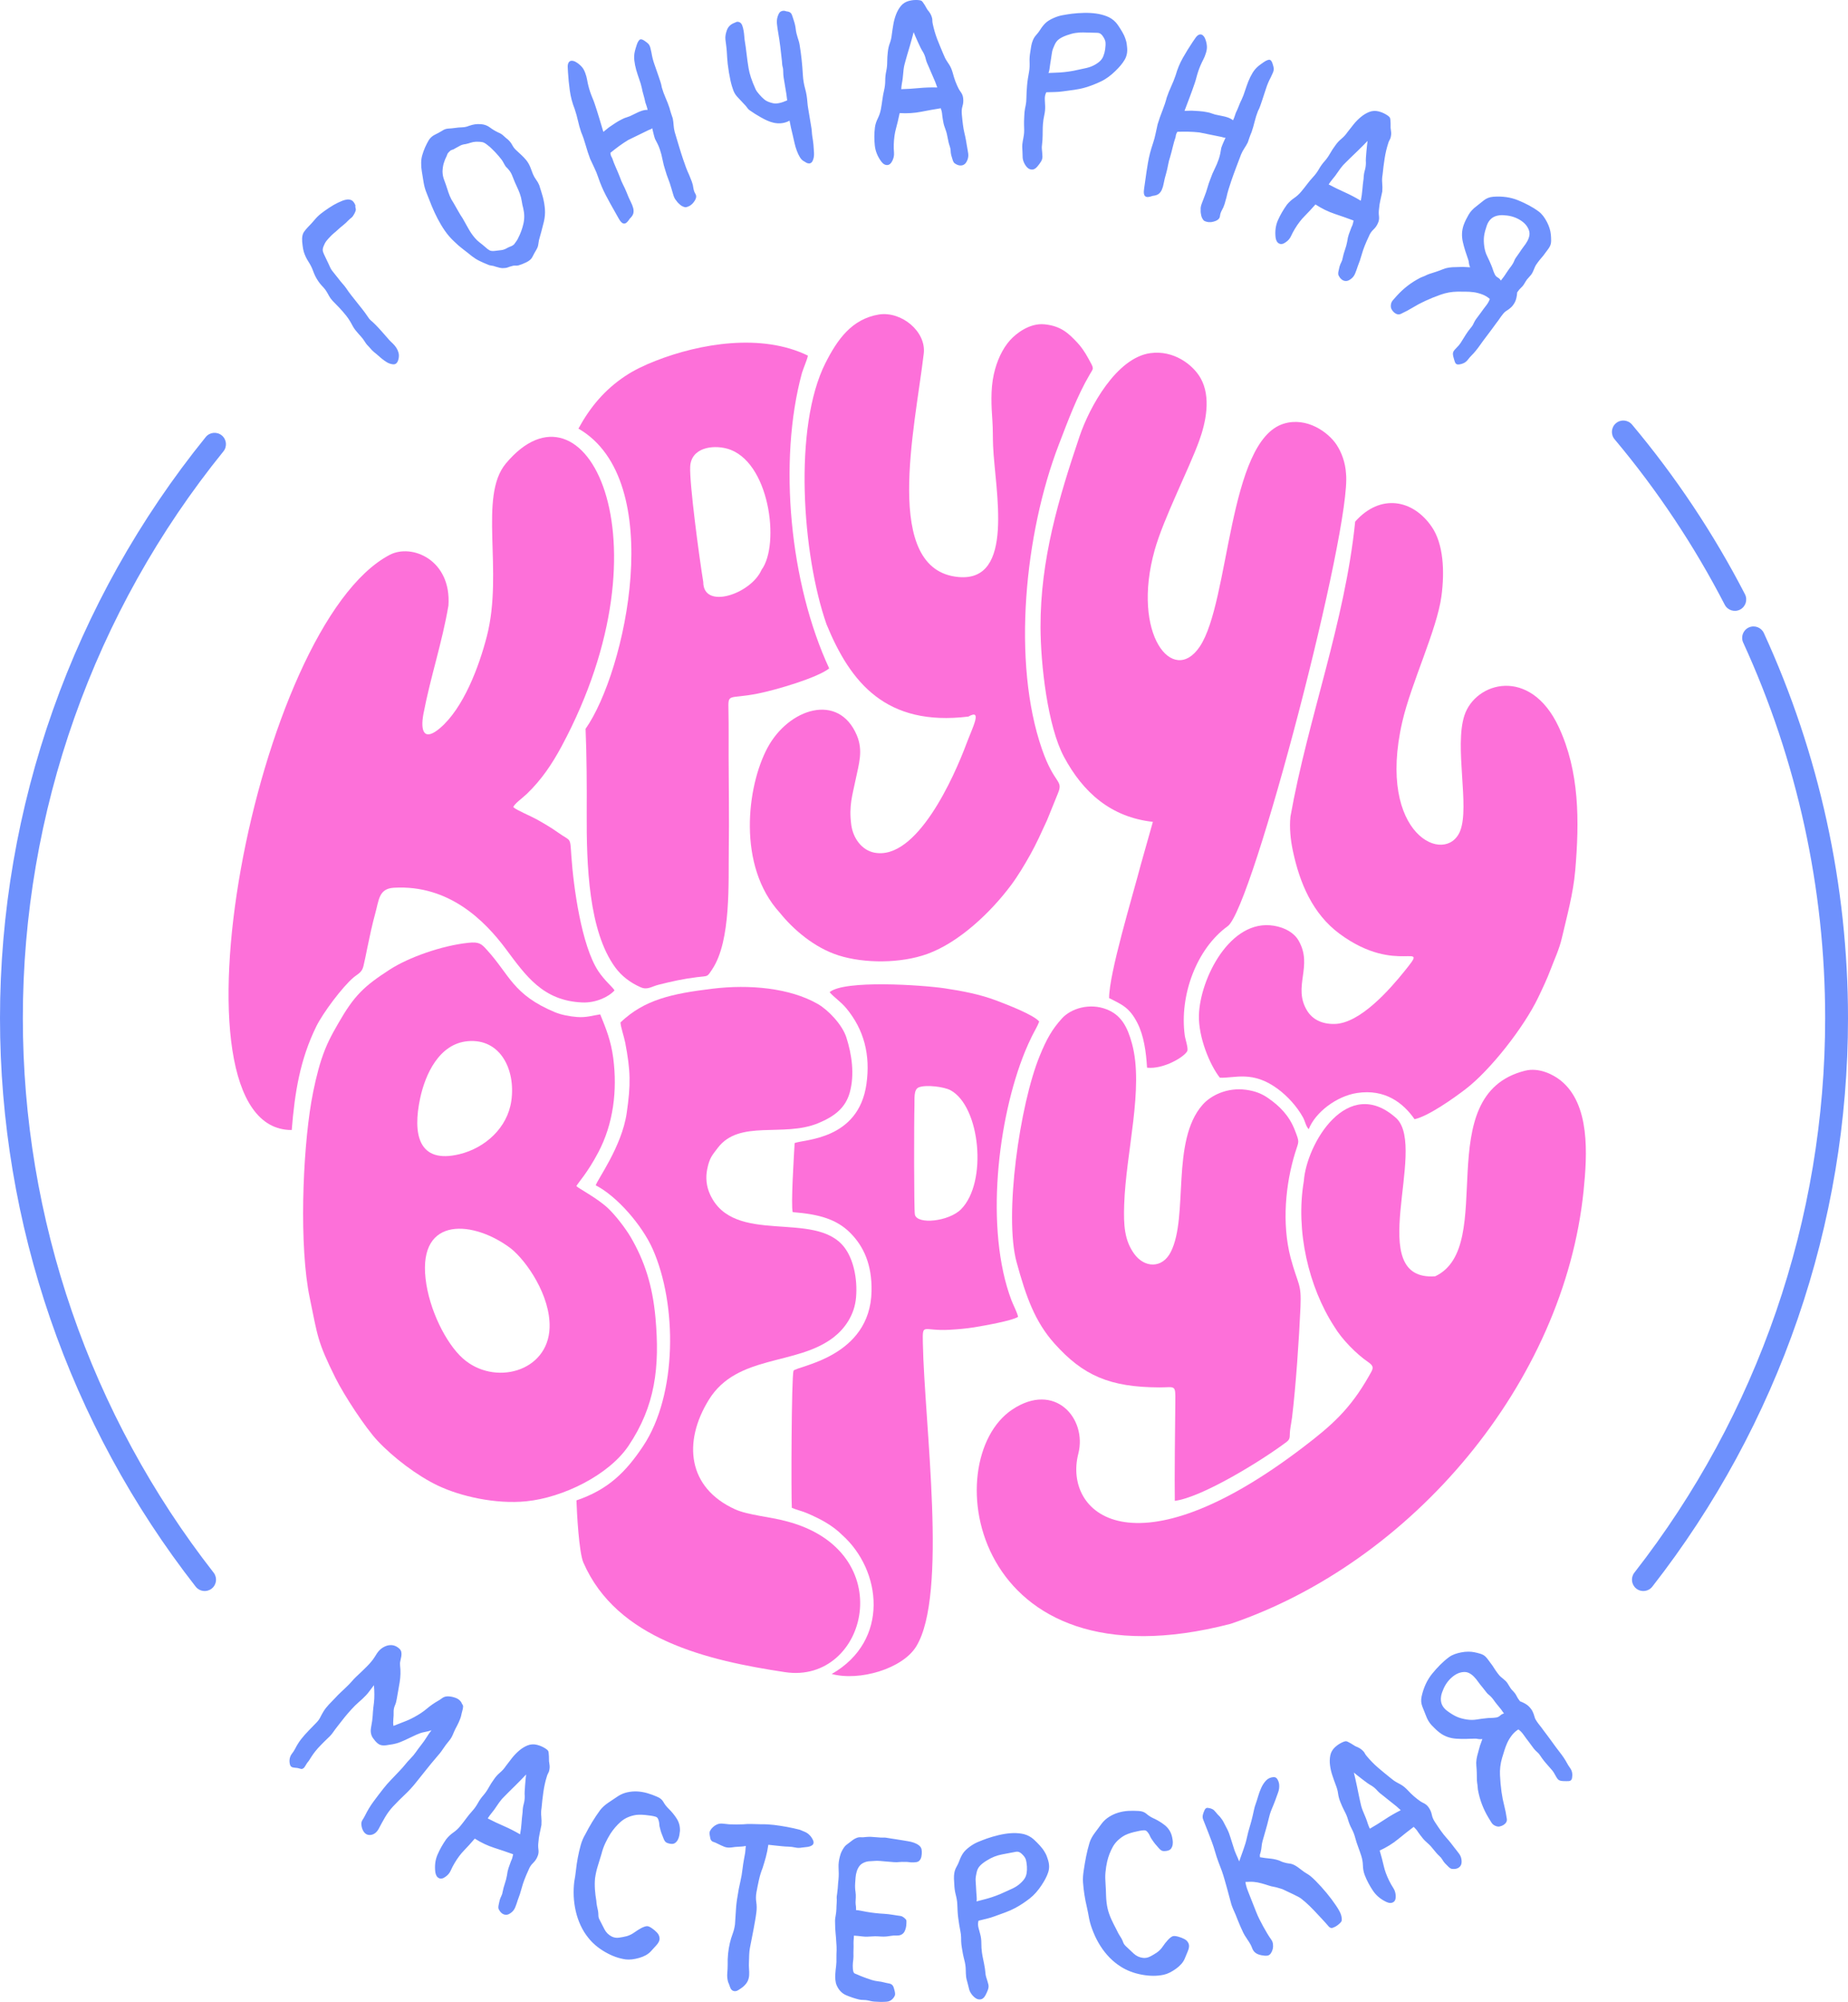 <?xml version="1.0" encoding="UTF-8"?> <!-- Creator: CorelDRAW 2019 (64-Bit) --> <svg xmlns="http://www.w3.org/2000/svg" xmlns:xlink="http://www.w3.org/1999/xlink" xmlns:xodm="http://www.corel.com/coreldraw/odm/2003" xml:space="preserve" width="238.428mm" height="258.158mm" style="shape-rendering:geometricPrecision; text-rendering:geometricPrecision; image-rendering:optimizeQuality; fill-rule:evenodd; clip-rule:evenodd" viewBox="0 0 17037.74 18447.6"> <defs> <style type="text/css"> <![CDATA[ .fil0 {fill:#FD70D9} .fil1 {fill:#FDFDFD} .fil2 {fill:#6E91FD;fill-rule:nonzero} ]]> </style> </defs> <g id="C:_x005c_Users_x005c_Анастасия_x005c_Downloads_x005c_Иллюстрация-без-названия_x0020__x0028_3_x0029_.gif_x0020_8">  <g id="_2030086758496"> <path class="fil0" d="M3923.49 11782.21c-65.79,-584.12 449.63,-533.13 786.69,-277.45 145.43,116.15 365.77,435.63 356.79,728.63 -12.63,411.39 -513.1,541.54 -801.05,283.33 -153.83,-137.95 -310.22,-448.48 -342.42,-734.5zm790.92 -1639.29c-35.44,252.55 -244.37,435.84 -477.07,492.69 -384.39,93.9 -433,-190.24 -363.94,-514.28 46.98,-220.46 174.41,-503.35 439.27,-526.81 300.33,-26.61 441.93,262.11 401.74,548.4zm599.54 786.87c19.53,-36.18 100.81,-118.89 202.56,-311.74 137.94,-261.45 176.37,-569.07 137.34,-867.73 -20.83,-159.34 -66.91,-272.66 -120.09,-402.91 -74.45,10.79 -125.83,30.85 -214.01,24.3 -65.3,-4.85 -147.48,-20.6 -201.86,-43.3 -390.54,-162.96 -415.87,-341.39 -629.08,-575.45 -50.49,-55.43 -69.69,-75.87 -171.61,-65 -244.93,26.13 -548.77,133.9 -722.52,245.92 -242.97,156.63 -330.27,242.2 -477.06,498.22 -65.02,113.4 -108.34,192.36 -153.79,329.26 -37.77,113.78 -72.92,270.83 -93.35,390.8 -81.83,480.33 -112.83,1336.67 -14.75,1807.78 73.99,355.36 67.82,397.94 237.27,738.15 79.38,159.34 274.77,458.29 388.08,578.97 144.02,153.38 364.44,321.5 554.61,412.1 210.28,100.19 533.45,173.34 815.33,145.38 339.91,-33.71 762.27,-241.69 944.01,-511.96 245.32,-364.84 289.47,-722.1 248.03,-1180.53 -26.9,-297.5 -101.76,-525.06 -227.47,-740.4 -48.05,-82.33 -143.4,-206.21 -213.03,-270.67 -100.91,-93.45 -265.92,-177.63 -288.61,-201.18z"></path> <path class="fil0" d="M14061.27 9866.38c-890.96,222.01 -246.53,1620.13 -829.31,1894.67 -665.87,47.89 -71.27,-1167.76 -355.06,-1453.51 -453.8,-413.81 -833.24,237.81 -856.07,576 -77.93,455.71 43.35,976.82 281.69,1342.63 68.61,114.76 202.08,250.51 308.15,322.91 66.59,45.45 47.83,65.18 9.83,132.03 -174.88,307.65 -344.94,455.66 -601.86,651.94 -1570.43,1199.81 -2217.84,612.95 -2076.96,62.42 82.68,-323.12 -215.45,-669.71 -610.02,-405.82 -698.51,467.17 -384.63,2598.07 2014.73,1973.73 1674.61,-569 3074.04,-2220.12 3253.84,-3992.67 34.01,-335.17 60.6,-793.71 -209.79,-1012.66 -72.32,-58.55 -203.33,-123.04 -329.17,-91.68z"></path> <path class="fil0" d="M11246.44 9931.02c136.01,6.08 301.63,-68.97 534.49,103.71 90.92,67.43 175.02,160.17 231.38,260.47 19.99,35.58 27.36,84.28 53.68,110.25 59.83,-154.3 255.81,-304.62 445.61,-333.53 259.57,-39.53 427.35,93.8 529.96,241.53 126.13,-26.64 359.87,-192.12 473.25,-279.29 226.34,-174.02 535.5,-568.22 666.66,-842 40.8,-85.16 81.61,-170.91 115.53,-261.05 33.86,-89.99 78.08,-182.44 101.49,-282.68 47.09,-201.66 106.25,-413.86 124.61,-628.52 39.3,-459.47 38.61,-911.75 -152.39,-1320.7 -261.33,-559.54 -768.8,-417.03 -869.93,-104.72 -92.83,286.71 49.31,836.49 -37.77,1060.3 -127.53,327.83 -775.38,46.91 -534.72,-1002.32 81.83,-356.71 319.21,-849.01 360.92,-1156.51 31.36,-231.25 19.34,-483.62 -89.47,-641.98 -173.22,-252.08 -473.23,-308.73 -705.51,-47.39 -95.13,932.9 -436.63,1816.7 -596.82,2718.58 -10.56,100.58 0.64,212.4 22.08,313.97 63.34,300.03 183.52,582.83 430.82,765.62 534.47,395.04 843,41.5 597.39,346.07 -131.8,163.42 -407.28,480.49 -643.59,485.07 -122.81,2.38 -206.82,-46.88 -252.93,-122.32 -136.46,-223.16 57.5,-408.18 -78.06,-645.01 -41.29,-71.52 -122.57,-120.19 -228.12,-137.84 -404.86,-67.69 -682.94,492.69 -691.3,825.33 -5.05,201.31 98.59,454.75 192.76,574.96z"></path> <path class="fil0" d="M8103.3 2898.15c-250.98,41.34 -383.73,231.73 -492.34,445.93 -299.4,590.46 -214.55,1769.18 9.1,2408.9 221.27,539.15 549.44,942.7 1308.14,850.29 132.11,-75.3 39.55,95.88 -18.72,251.91 -110.58,296.06 -456.06,1081.25 -850.74,1001.42 -112.4,-22.72 -194.27,-131.18 -210.69,-257.31 -22.84,-175.44 10.6,-269.71 41.17,-418.49 29.29,-142.56 70.08,-262.87 10.57,-404.3 -167.95,-399.17 -629.38,-247.95 -823.77,114.36 -190.58,355.21 -281.36,1090.24 114.43,1521.12 118.46,147.58 312.97,320.14 542.21,392.56 237.97,75.19 573.4,73.95 816.74,-13.95 292.52,-105.66 584.17,-382.73 770.42,-631.64 63.98,-85.49 123.8,-185.14 180.73,-286.78 54.17,-96.73 102.02,-203.46 152.8,-314.05l99.41 -245.18c54.18,-130.01 -30.34,-76.01 -145.81,-408.07 -279.27,-803.14 -159.17,-1989.51 153.6,-2804.53 87.9,-229.05 170.81,-452.56 285.98,-648.83 38.63,-65.83 43.15,-47.33 -17.23,-156.89 -26.73,-48.52 -62.36,-101.49 -98.48,-139.11 -74.87,-77.97 -143.04,-150.98 -300.17,-166.93 -138.53,-14.06 -263.76,85.61 -318.43,146.51 -69.02,76.9 -122.04,188.31 -149.96,315.2 -31.16,141.72 -22.37,292.52 -12.58,433.12 5.14,73.89 2.91,152.07 6.17,226.95 17.65,404.4 205.29,1255.45 -319.81,1206.96 -703.42,-64.96 -401.36,-1367.02 -319.48,-2059.04 23.95,-202.4 -204.27,-391.96 -413.27,-360.14z"></path> <path class="fil0" d="M2689.68 10413.05c28.08,-348.92 76.57,-648.39 225.84,-953.49 61.91,-126.56 242.02,-365.8 343.29,-451.59 41.42,-35.09 77.2,-44.33 92.03,-105.34 14.11,-58.07 24.1,-112.3 35.85,-169.39 21.07,-102.36 45.72,-217.84 73.61,-318.53 33.66,-121.45 31.96,-226.05 170.91,-234.12 508.82,-29.56 838.66,304.85 1031.3,562.59 184.25,246.52 341.8,479.29 706.7,494.52 120.95,5.05 240.99,-49.3 296.4,-111.15 -13.14,-26.83 -92.03,-90.01 -150.24,-178.77 -154.43,-235.41 -227.95,-771.32 -248.11,-1064.73 -12.06,-175.41 -1.64,-125.69 -118.06,-208.36 -68.01,-48.3 -129.21,-83.97 -202.48,-125.07 -50.96,-28.59 -182.66,-82.93 -214.28,-111.53 7.75,-30.46 84.61,-83.55 126.97,-124.52 132.83,-128.49 230.4,-272.04 320.9,-441.07 1022.06,-1909.19 207.34,-3468.9 -516.67,-2601.15 -253.95,304.36 -20.92,990.72 -174.41,1589.37 -73.49,286.59 -216.75,663.91 -431.41,847.95 -140.82,120.74 -187.21,43.47 -152.86,-135.61 64.93,-338.31 171.42,-651 229.45,-993.1 28.78,-419.65 -336.36,-574.45 -541.63,-466.95 -1236.5,647.59 -2121.93,5304.97 -903.12,5300.04z"></path> <path class="fil0" d="M5720.49 9421.63c1.84,42.98 33.21,131.33 43.65,186.16 49.46,259.76 52.41,382.28 13.71,649.05 -45.08,310.76 -274.84,618.34 -285.18,666.19 194.6,99.53 426.53,365.56 525.17,587.68 225.49,507.76 227.72,1340.05 -88.62,1815.18 -160.98,241.8 -324.06,401.63 -614.57,500.17 3.28,107.47 22.73,478.76 63.91,573.15 309.38,709.18 1146.04,902.17 1859.43,1009.69 758.01,114.23 1072.71,-1119.79 5.94,-1392.21 -135.81,-37.35 -349.97,-55.32 -466.2,-108.02 -437.35,-198.29 -484.07,-618.65 -242.69,-1009.65 260.77,-422.38 811.8,-311.27 1152.53,-577.28 94.6,-73.85 190.89,-198.28 204.93,-367 14.7,-176.82 -26.61,-356.46 -109.86,-462.91 -269.61,-344.69 -1017.74,-7.21 -1236.24,-485.03 -33.58,-73.42 -42.69,-152.9 -25.83,-235.19 21.38,-104.37 47.41,-128.15 96.16,-192.8 200.94,-266.48 605.58,-95.3 926.82,-228.71 145.46,-60.4 250.18,-136.94 290.68,-282.03 47.42,-169.85 17.38,-355.36 -30.79,-507.01 -37.97,-119.52 -169.28,-255.38 -264.16,-309.64 -257.72,-147.39 -629.06,-182.04 -971.56,-140.32 -374.35,45.6 -626.3,100.36 -847.21,310.51z"></path> <path class="fil0" d="M6483.74 5363.18c-41.15,-254.46 -127.33,-907.59 -120.51,-1061.6 7.75,-175.29 203.82,-204.01 338.24,-167.86 392.4,105.52 493.32,881.66 319.68,1117.26 -96.38,221.64 -537.21,372.17 -537.4,112.2zm1161.02 796.26c-362.98,-781.96 -472.38,-1908.19 -251.37,-2721.71 13.13,-43.84 50.91,-129.48 55.02,-160.67 -425.34,-208.09 -993.38,-113.18 -1404.92,48.32 -104.17,40.87 -197.26,85.34 -278.5,139.44 -190.73,127 -323.01,285.31 -432.2,484.77 824.67,476.23 433.93,2244.79 65.94,2766.38 10.54,247.21 11.76,537.08 10.45,771.3 -2.76,490.31 18.6,1092.74 262.67,1426.99 55.77,76.37 135.24,139.7 234.41,183.28 63.1,27.72 99.05,-6.58 165.46,-23.15 128,-31.91 222.18,-53.34 355.24,-69.92 105.61,-13.16 89.14,2.77 140.15,-73.9 174.37,-262.08 147.37,-802.88 152,-1115.45 4.17,-281.28 -1.03,-562.83 -1.59,-844.23 -0.28,-138.97 1.53,-279.22 -1.33,-418.03 -3.57,-173.67 -7.35,-106.04 271.31,-161.75 171.04,-34.2 547.49,-145.05 657.25,-231.68z"></path> <path class="fil0" d="M10629 7573.42l-110.63 391.91c-77.86,297.61 -292.74,1001.89 -292.95,1232.02 119.28,60.12 188.19,86.93 261.07,229.96 59.28,116.35 80.46,267.27 88.72,411.42 153.23,16.49 345.88,-100.76 370.66,-152.94 11.79,-24.82 -17.74,-106.76 -22.79,-143.72 -50.66,-370.93 109.72,-801.15 395.67,-1007.14 230.18,-165.81 1144.52,-3676.61 1090.99,-4170.04 -5.8,-101.67 -40.79,-195.93 -86.68,-265.73 -76.75,-116.74 -275.37,-259.71 -487.36,-194.96 -515.92,157.58 -496.4,1639.9 -774.4,2054.15 -245.67,366.08 -633.69,-113.3 -415.31,-890.92 80.76,-287.54 311.27,-736.09 408.36,-1001.11 63.81,-174.16 112.85,-408.01 14.45,-581.93 -69.95,-123.63 -248.62,-260.47 -464.58,-230.07 -311.47,43.84 -560.41,497.49 -651.52,767.51 -192.35,570.15 -361.89,1135.36 -359.63,1760.58 1.21,338.76 65.07,909.44 216.03,1191.36 176.75,330.1 433.95,557 819.91,599.65z"></path> <path class="fil0" d="M10831.27 13830.42c250.98,-32.11 801.46,-370.89 1028.37,-541.51 41.24,-30.99 27.51,-48.91 34.28,-107.3 4.97,-42.99 13.03,-77.31 18.16,-119.38 34.99,-286.93 65.03,-725.6 77.72,-1017.64 9.73,-224.14 -21.04,-194.41 -91.15,-455.23 -82.28,-317.12 -46.2,-679.48 41.66,-965.27 34.85,-113.38 44.12,-89.89 -3.62,-212.45 -49.88,-128.05 -135.66,-217.63 -246.91,-294.09 -57.11,-39.25 -117.41,-63.73 -201.55,-75.2 -173.36,-23.66 -323.92,50.71 -401,138.13 -293.54,332.93 -127.84,1027.77 -292.39,1355.01 -79.16,157.45 -243.77,148.42 -337.41,19.4 -90.91,-125.27 -99.12,-263.55 -92.95,-453.31 15.82,-487.34 183.33,-1074.19 72.29,-1483.6 -42.19,-155.54 -99.41,-264.29 -234.43,-317 -157.56,-61.51 -328.82,-7.46 -411.26,83.39 -92.3,101.73 -142.04,191.34 -204.85,344.22 -185.39,451.22 -330.47,1475.63 -213.5,1902.95 87.42,319.42 168.88,547.71 349.02,749.12 264.1,295.29 509.68,402.64 967.31,404.21 145.1,0.49 149.04,-30.88 146.98,128.44 -2.34,179.69 -8.18,740.3 -4.76,917.11z"></path> <path class="fil0" d="M8472.13 10019.41c67.41,-25.81 232.31,-4.89 291.74,27.45 273.44,148.84 342.97,848.08 96.51,1096.5 -111.93,112.82 -402.65,143.82 -425.46,49.77 -9.49,-39.11 -8.07,-896.43 -4.09,-1003.03 2.42,-64.83 -10,-151.06 41.29,-170.69zm-804.24 5406.5c255.04,68.45 651.65,-47.4 778.64,-252.97 294.75,-477.14 75.57,-2049.57 61.72,-2800.59 -3.46,-187.94 -1.33,-104.14 244.85,-118.36 76.06,-4.39 153.47,-10.64 228.34,-22.8 83.84,-13.61 352.35,-60.62 404.91,-96.53 -8.23,-41.1 -43.77,-106.53 -61.15,-152.49 -246.68,-652.32 -128.11,-1671.71 124.88,-2291.96 18.6,-45.61 40.74,-94.18 63.62,-141.06 19.21,-39.37 52.86,-94.59 67.35,-135.71 -52.08,-62.75 -296.2,-155.9 -394.86,-193.47 -146.55,-55.8 -313.79,-88.59 -478.72,-112.9 -204.99,-30.23 -923.53,-79.35 -1058.81,35.9 42.18,49.05 103.32,87.18 154.11,148.57 163.18,197.3 223.57,428.94 185.31,698.56 -73.6,518.53 -581.31,508.25 -661.87,543.29 -5.37,97.05 -36.37,578.9 -17.53,636.69 242.83,18.36 406.98,64.74 534.78,195.4 119.47,122.16 196.35,287.94 191.79,531.94 -11.45,613.63 -689.15,689.37 -719.39,733.69 -19.27,60.63 -22.54,1146.73 -15.64,1263.35 42.41,18.57 89.32,28.52 133.33,46.83 124.2,51.66 242.97,115.26 329.78,202.61 364.76,324 443.29,974.15 -95.45,1282.03z"></path> <line class="fil1" x1="4390.86" y1="12788.21" x2="4390.86" y2="12788.21"></line> <path class="fil2" d="M14896.57 4038.57c-32.2,-38.49 -27.1,-95.79 11.38,-128 38.49,-32.2 95.8,-27.1 128,11.38 201.95,240.68 389.76,491.68 562.91,751.67 173.88,261.06 332.82,531.14 476.34,808.85 22.97,44.58 5.46,99.33 -39.11,122.31 -44.58,22.97 -99.33,5.47 -122.31,-39.11 -140.27,-271.44 -295.89,-535.81 -466.38,-791.8 -168.98,-253.71 -352.74,-499.25 -550.82,-735.3zm1187.69 1876.59c-20.82,-45.55 -0.76,-99.36 44.8,-120.17 45.55,-20.82 99.36,-0.76 120.17,44.8 254.36,554.37 448.42,1134.31 578.51,1729.75 129.31,591.88 195.76,1199.46 195.76,1812.87 0,947.63 -158.49,1881.72 -462.86,2765.67 -304.18,883.43 -754.49,1717.07 -1338.31,2464.32 -30.83,39.47 -87.82,46.48 -127.28,15.65 -39.47,-30.83 -46.47,-87.82 -15.64,-127.29 570.66,-730.41 1011.16,-1546.26 1309.16,-2411.7 297.82,-864.93 452.9,-1779.08 452.9,-2706.64 0,-600.79 -65,-1195.49 -191.49,-1774.47 -127.57,-583.91 -317.33,-1151.45 -565.71,-1692.77z"></path> <path class="fil2" d="M14885.65 4047.71c-18.6,-22.23 -26.46,-49.93 -24.14,-76.69 2.43,-26.8 15.08,-52.78 37.28,-71.38 22.23,-18.56 49.96,-26.39 76.73,-24.03 26.8,2.36 52.78,15.01 71.34,37.21 100.72,120.04 198.15,242.95 292.07,368.34 94.28,125.92 184.94,254.23 271.78,384.6 86.72,130.18 170.04,263.17 249.69,398.44 79.84,135.57 155.71,272.94 227.42,411.8 13.21,25.71 14.82,54.49 6.66,80.02 -8.12,25.64 -26.16,48.18 -51.91,61.43 -25.71,13.21 -54.49,14.82 -80.03,6.66 -25.64,-8.12 -48.17,-26.16 -61.42,-51.91 -70.26,-136.01 -144.25,-269.98 -221.74,-401.5 -77.25,-131.19 -158.59,-260.96 -243.85,-388.93 -84.56,-126.92 -172.78,-251.79 -264.52,-374.3 -91.32,-121.94 -186.55,-241.98 -285.36,-359.74zm4.23 -74.22c-1.61,19.58 4.12,39.79 17.63,55.96 98.81,117.76 194.33,238.24 286.26,360.94 92.22,123.14 180.75,248.42 265.49,375.64 85,127.6 166.6,257.82 244.6,390.28 78.19,132.73 152.41,267.1 222.56,402.85 9.65,18.79 26.09,31.93 44.73,37.84 18.64,5.95 39.64,4.75 58.39,-4.87 18.79,-9.65 31.93,-26.09 37.84,-44.73 5.95,-18.64 4.75,-39.64 -4.87,-58.39 -71.87,-139.13 -147.48,-276.09 -226.6,-410.46 -78.9,-134.03 -161.95,-266.54 -248.94,-397.1 -86.65,-130.1 -177.01,-257.97 -270.81,-383.24 -93.35,-124.6 -190.48,-247.15 -291.16,-367.15 -13.58,-16.25 -32.53,-25.45 -51.95,-27.18 -19.47,-1.72 -39.75,4.04 -55.99,17.59 -16.21,13.58 -25.45,32.53 -27.18,51.99zm1181.47 1947.62c-12.01,-26.35 -12.24,-55.17 -2.88,-80.26 9.32,-25.15 28.33,-46.75 54.69,-58.76 26.31,-12.02 55.09,-12.24 80.21,-2.92 25.11,9.36 46.78,28.41 58.8,54.69 127.45,277.8 239.81,562.01 336.53,851.26 96.72,289.22 177.9,583.49 242.99,881.47 64.9,297.23 114.05,598.72 146.88,902.84 32.6,302.21 49.18,607 49.18,912.98 0,472.85 -39.45,942.52 -116.71,1404.37 -77.78,464.91 -194.03,921.85 -346.93,1365.96 -152.76,443.69 -342.56,875.18 -567.59,1289.56 -223.38,411.36 -481.64,805.9 -773,1178.85 -17.78,22.8 -43.27,36.31 -69.89,39.57 -26.53,3.25 -54.53,-3.64 -77.37,-21.49l-0.86 -0.64c-22.35,-18.01 -35.52,-43.08 -38.7,-69.24 -3.22,-26.54 3.71,-54.47 21.49,-77.3l0.64 -0.82c283.6,-363.15 535.1,-747.4 752.67,-1148.3 219.15,-403.8 404.28,-824.92 553.55,-1258.54 149.16,-433.21 262.5,-878.88 338.36,-1332.19 75.27,-450.17 113.75,-908.31 113.75,-1369.78 0,-299.14 -16.13,-596.59 -47.87,-891.12 -32,-296.41 -79.91,-590.38 -143.25,-880.35 -63.63,-291.43 -142.87,-578.78 -236.96,-860.48 -94.33,-282.22 -203.77,-559.16 -327.74,-829.36zm23.77 -70.37c-6.81,18.31 -6.7,39.34 2.06,58.54 124.46,271.26 234.28,549.14 328.86,832.14 94.55,283.04 174.09,571.4 237.86,863.54 63.52,290.71 111.58,585.7 143.7,883.34 31.89,295.92 48.1,594.34 48.1,894.12 0,462.86 -38.63,922.53 -114.2,1374.5 -76.13,454.99 -189.88,902.24 -339.49,1336.76 -149.68,434.75 -335.44,857.33 -555.57,1262.88 -218.51,402.6 -471.01,788.46 -755.78,1152.95l-0.67 0.86c-12.46,16.43 -17.29,36.45 -14.97,55.54 2.36,19.42 12.16,37.92 28.7,50.86l0.3 0.26c16.54,12.8 36.83,17.78 56.18,15.39 19.47,-2.4 38.03,-12.21 50.94,-28.78 290.42,-371.76 547.82,-764.99 770.46,-1174.96 224.09,-412.63 413.18,-842.62 565.56,-1285.22 152.45,-442.76 268.3,-898.21 345.82,-1361.39 76.95,-460.09 116.26,-928.18 116.26,-1399.65 0,-305.35 -16.51,-609.13 -48.96,-909.99 -32.71,-302.88 -81.71,-603.37 -146.43,-899.85 -64.91,-297.23 -145.79,-590.49 -242.09,-878.4 -96.46,-288.47 -208.45,-571.73 -335.41,-848.49 -8.76,-19.17 -24.55,-33.05 -42.85,-39.86 -18.34,-6.82 -39.34,-6.67 -58.5,2.09 -19.2,8.76 -33.09,24.52 -39.87,42.82z"></path> <path class="fil2" d="M3427.7 3225.27c-11.49,-12.26 -22.24,-26.23 -35.41,-39.17 -13.18,-12.94 -22.97,-27.43 -31.83,-42.02 -10.33,-17.02 -21.27,-29.93 -30.4,-40.22 -9.13,-10.3 -18.04,-20.31 -26.7,-30.01 -8.65,-9.7 -17.26,-19.94 -25.79,-30.72 -8.54,-10.77 -18.47,-24.52 -27.71,-42.35 -16.53,-31.92 -34.89,-62.49 -57.17,-90.62 -22.29,-28.14 -44.69,-53.74 -66.9,-77.08 -12.68,-13.33 -25.7,-26.9 -39.35,-40.45 -13.66,-13.54 -27.37,-27.55 -38.97,-43.66 -8.09,-11.22 -14.86,-24.29 -22.55,-37.69 -7.68,-13.39 -14.99,-27.02 -23.96,-39.47 -10.72,-14.86 -22.89,-27.66 -34.52,-39.88 -11.63,-12.23 -21.59,-25.71 -31.3,-39.51 -21.1,-30.01 -37.22,-63.55 -50.33,-100.43 -10.68,-30.06 -25.97,-57.38 -42.54,-83.22 -16.57,-25.84 -31.41,-55.44 -41.8,-89.66 -5.36,-17.66 -8.11,-37.91 -10.98,-59.99 -2.87,-22.07 -5.07,-42.92 -4.17,-62.45 1.24,-27 8.22,-47.43 18.54,-61.46 10.33,-14.03 21.92,-28.79 35.99,-43.13 20.45,-20.82 40.46,-41.79 58.82,-64.13 18.35,-22.33 38.31,-42.04 59.86,-59.11 20.35,-16.12 45.55,-34.14 75.58,-54.03 30.03,-19.89 57.17,-35.41 81.27,-46.84 12.72,-6.04 26.42,-12.16 41.24,-18.05 14.82,-5.9 29.39,-9.65 43.71,-11.24 14.32,-1.6 27.67,0.49 40.05,6.27 12.37,5.78 22.58,18.06 31.67,36.29 4.14,8.31 6.02,13.74 4.57,16.84 -1.45,3.09 -1.24,8.67 1.35,16.47 3.05,9.16 3.61,18.09 0.94,27.02 -2.67,8.93 -6.9,18.44 -12.31,28.75 -8.56,16.34 -17.13,28.18 -26.11,35.3 -8.98,7.11 -20.12,15.95 -31.8,28.11 -11.83,12.31 -26.2,26.6 -44.75,41.3 -18.56,14.7 -34.59,28.29 -47.97,40.92 -12.26,11.58 -24.62,22.43 -37.19,32.39 -12.57,9.95 -23.94,21.87 -35.77,34.18 -11.68,12.17 -23.8,24.7 -34.71,39.2 -10.92,14.5 -19.04,31.38 -26.18,49.97 -6.87,17.86 -8.81,33.77 -3.99,48.46 4.82,14.69 11.63,29.38 19.29,44.65 9.13,18.21 19.01,39.99 30.82,64.73 11.8,24.75 20.14,47.57 32.61,63.31l79.67 100.57c16.24,20.49 35.66,39.47 51.41,63.05 15.75,23.57 31.69,45.54 47.81,65.89l69.71 88c12.33,15.56 24.42,30.83 36.28,45.8 11.85,14.96 23.52,30.6 34.49,47.22 8.45,12.81 15.51,23.27 21.67,31.06 6.17,7.78 12.22,14.19 18.16,19.23 5.94,5.04 12.36,10.68 19.24,16.91 6.89,6.24 15.28,14.2 24.93,24.1 21.44,21.97 42.37,44.88 63,68.47 20.64,23.6 40.62,47.28 61.21,69.89 9.32,10.23 20.72,20.62 32.95,32.36 12.23,11.75 22.96,24.68 32.19,38.8 9.23,14.11 16.14,29.6 20.71,46.43 4.57,16.84 4.77,35.92 -0.09,57.07 -8.29,36.04 -25.66,52.48 -51.41,49.49 -21.45,-2.49 -41.05,-9.38 -58.76,-20.67 -17.72,-11.3 -35.41,-23.44 -51.89,-37.82 -15.13,-13.21 -28.8,-25.9 -42.22,-36.7 -13.42,-10.8 -28.49,-22.04 -42.22,-36.7zm1485.72 -1620.97c8.5,19.68 18.34,36.95 29.5,51.81 11.16,14.86 20.64,31.44 28.45,49.77 6.45,19.03 12.37,37.89 17.79,56.6 5.42,18.71 10.64,36.22 15.68,52.53 10.18,39.47 16.57,77.46 19.19,113.97 2.62,36.51 -0.56,74.3 -9.51,113.38 -7.06,29.48 -14.46,58.3 -22.22,86.43 -7.77,28.13 -15.53,56.26 -23.29,84.39 -2.49,15.07 -4.83,29.62 -7,43.66 -2.17,14.03 -6.92,27.26 -14.24,39.67 -7.32,12.41 -14.14,24.13 -20.47,35.16 -6.32,11.03 -12.78,23.43 -19.4,37.19 -9.28,18.59 -27.65,34.59 -55.11,48 -27.45,13.41 -51.73,23.01 -72.82,28.8 -10.89,2.22 -21.3,2.89 -31.22,2.03 -9.92,-0.87 -20.65,0.83 -32.2,5.11 -12.26,2.92 -23.3,6.51 -33.14,10.76 -9.84,4.25 -21.59,6.48 -35.25,6.7 -12.96,1.57 -26.29,0.75 -40,-2.45 -13.71,-3.2 -26.75,-6.76 -39.11,-10.66 -13.06,-5.27 -25.92,-8.48 -38.57,-9.65 -12.66,-1.17 -24.84,-4.74 -36.55,-10.7 -26.13,-10.53 -50.71,-21.42 -73.77,-32.67 -23.07,-11.25 -46.01,-25.59 -68.82,-43 -26.98,-22.12 -54.65,-43.9 -82.99,-65.32 -28.35,-21.42 -55.01,-44.58 -79.99,-69.46 -33.27,-30.91 -62.14,-64.11 -86.61,-99.59 -24.46,-35.49 -46.91,-72.89 -67.33,-112.2 -19.72,-37.95 -37.74,-76.78 -54.07,-116.49 -16.33,-39.71 -31.62,-78.25 -45.86,-115.6 -13.48,-32.59 -23.06,-65.91 -28.71,-99.98 -5.65,-34.07 -11.13,-67.8 -16.44,-101.19 -4.49,-25.21 -6.6,-51.65 -6.35,-79.33 0.25,-27.67 3.96,-52.84 11.13,-75.49 13.62,-46.67 33.74,-92.42 60.38,-137.24 14.69,-21.41 33.06,-37.41 55.1,-47.99 22.04,-10.6 43.55,-22.2 64.53,-34.82 18.92,-13.28 38.45,-20.42 58.59,-21.41 20.14,-1 41.46,-3.04 63.96,-6.12 19.08,-3.03 40.06,-4.89 62.93,-5.6 22.87,-0.69 43.48,-4.94 61.8,-12.74 20.38,-7.15 38.92,-12.05 55.62,-14.7 16.69,-2.65 36.67,-3.14 59.93,-1.44 30.78,2.94 57.59,13.11 80.41,30.51 22.82,17.41 49.02,33.06 78.61,46.94 17.18,6.57 32.54,16.24 46.06,29.01 13.52,12.77 27.54,24.85 42.07,36.24 16.64,15.46 29.71,32.33 39.22,50.63 9.5,18.3 22.22,34.5 38.16,48.6 16.64,15.46 32.41,30.07 47.31,43.84 14.91,13.78 29.32,29.09 43.25,45.95 15.33,19.57 27.62,40.73 36.85,63.48 9.23,22.75 17.43,44.3 24.57,64.69zm-180.77 39.7c-4.27,-11.55 -8.9,-22.92 -13.85,-34.11 -4.96,-11.2 -10.93,-21.87 -17.92,-32 -6.28,-8.79 -12.38,-16.38 -18.29,-22.77 -5.91,-6.4 -12.33,-12.96 -19.27,-19.69 -6.99,-10.14 -13.3,-20.63 -18.94,-31.47 -5.63,-10.85 -11.94,-21.34 -18.93,-31.48 -10.46,-13.5 -20.04,-25.3 -28.73,-35.41 -8.7,-10.12 -18.95,-21.57 -30.77,-34.36 -10.4,-10.09 -21.16,-20.85 -32.26,-32.29 -11.11,-11.44 -23.57,-22.18 -37.39,-32.21 -18.7,-16.11 -35.24,-25.58 -49.64,-28.43 -14.39,-2.85 -33.54,-4.09 -57.45,-3.72 -18.43,0.97 -34.95,3.97 -49.56,8.98 -14.61,5.01 -30.43,9.35 -47.45,13.03 -21.14,2.38 -38.65,7.6 -52.54,15.67 -13.88,8.07 -29.63,16.69 -47.25,25.85 -6.07,4.87 -13.71,8.41 -22.9,10.6 -9.19,2.19 -16.46,6.4 -21.84,12.63 -9.43,8.35 -15.82,15.11 -19.15,20.28 -3.34,5.17 -6.63,12.91 -9.89,23.21 -11.93,23.42 -21.14,46.28 -27.63,68.58 -6.48,22.3 -10.19,47.47 -11.13,75.5 0.43,27.32 5.62,53.88 15.59,79.69 9.97,25.8 18.91,51.29 26.81,76.44 7.2,23.8 15.24,46.73 24.12,68.8 8.88,22.06 20.32,43.23 34.29,63.51 15.44,26.4 29.84,51.63 43.2,75.67 13.36,24.05 27.37,46.88 42.05,68.51 17.56,30.48 34.76,61.12 51.64,91.95 16.88,30.82 36.45,59.37 58.72,85.68 13.93,16.86 29.36,31.65 46.3,44.37 16.94,12.72 33.36,26.13 49.3,40.22 16.64,15.46 30.81,26.16 42.52,32.13 11.7,5.97 28.8,7.41 51.31,4.33 21.14,-2.38 40.57,-4.73 58.3,-7.05 17.72,-2.33 35.72,-9.1 53.99,-20.32 12.2,-6.34 23.05,-11.12 32.57,-14.34 9.51,-3.22 18.99,-9 28.42,-17.35 8.03,-11.05 15.56,-21.42 22.58,-31.09 7.02,-9.68 12.83,-20.01 17.45,-31.01 20.55,-39.95 36.12,-82.88 46.67,-128.83 10.56,-45.93 9.99,-93.41 -1.7,-142.42 -5.8,-21.09 -10.4,-43.22 -13.84,-66.39 -3.44,-23.17 -9.43,-46.31 -17.99,-69.41 -8.56,-23.1 -18.31,-46 -29.26,-68.71 -10.94,-22.72 -21.04,-46.3 -30.31,-70.75zm1274.03 -1156.09c5.9,36.69 15.07,72.29 27.49,106.79 12.43,34.49 24.73,69.84 36.92,106.03 5.36,15.92 11.09,32.94 17.18,51.03 6.1,18.09 10.62,36.32 13.57,54.66 9.28,32.33 20.72,63.94 34.34,94.81 13.62,30.88 25.79,62.23 36.52,94.08 4.4,17.86 9.16,34.39 14.28,49.59 5.12,15.2 10.35,30.76 15.72,46.68 3.92,21.24 6.52,42.12 7.8,62.65 1.27,20.52 4.59,41.16 9.97,61.91 12.69,42.47 25.37,84.94 38.07,127.4 12.68,42.47 26.1,84.69 40.23,126.67 8.29,24.61 16.81,48.73 25.58,72.37 8.76,23.65 18.74,47.28 29.92,70.92 8.27,19.78 16.18,39.68 23.73,59.7 7.55,20.02 12.56,40.9 15.04,62.63 3.44,19.79 9.53,36.68 18.26,50.66 8.74,13.98 9.51,29.43 2.32,46.36 -3.35,9.19 -9.48,19.72 -19.1,31.82 -9.63,12.11 -17.45,19.97 -24.2,23.86 -4.82,4.84 -12.53,9.45 -23.87,14.08 -11.33,4.62 -19.78,7.07 -26.06,7.57 -16.91,-2.37 -32.64,-9.56 -47.88,-21.34 -14.89,-11.91 -27.37,-25.04 -37.07,-39.5 -12.6,-13.49 -22.32,-32.78 -29.16,-57.88 -6.84,-25.1 -12.94,-45.6 -18.3,-61.53 -7.81,-27.99 -16.83,-54.77 -27.05,-80.34 -10.22,-25.58 -19.48,-53.07 -27.78,-82.51 -10.23,-30.4 -18.42,-61.9 -24.56,-94.48 -6.13,-32.59 -14.56,-64.8 -25.29,-96.65 -5.36,-15.92 -12.06,-32.21 -20.07,-48.84 -8.02,-16.64 -16.16,-32.44 -24.42,-47.38 -5.36,-15.93 -10,-32.09 -13.91,-48.51 -3.91,-16.41 -7.82,-32.82 -11.74,-49.23 -6.26,5.33 -13.73,9.46 -22.42,12.38 -8.68,2.92 -16.4,6.33 -23.15,10.21 -28.94,14.58 -58.36,28.92 -88.27,43.02 -29.91,14.1 -59.32,28.43 -88.26,43.02 -29.41,17.96 -57.37,36.64 -83.88,56.04 -26.51,19.4 -53.02,40.01 -79.51,61.83 1.02,17.39 6.38,33.31 16.09,47.77 10.23,30.4 21.79,59.95 34.69,88.65 12.88,28.7 25.17,58 36.86,87.92 8.28,24.61 18.14,47.88 29.55,69.83 11.43,21.94 21.99,44.98 31.73,69.1 13.14,34.25 25.55,62.71 37.21,85.38 11.66,22.67 19.69,42.93 24.1,60.79 4.4,17.86 4.69,34.28 0.87,49.26 -3.82,14.99 -14.88,31.21 -33.18,48.65 -15.86,24.68 -29.59,38.97 -41.17,42.88 -11.58,3.89 -22.58,1.15 -32.99,-8.23 -10.42,-9.39 -20.12,-22.65 -29.11,-39.77 -8.99,-17.11 -19.07,-35.08 -30.23,-53.89 -31.08,-54 -60.1,-106.68 -87.06,-158.04 -26.97,-51.36 -50.69,-107.44 -71.16,-168.23 -9.75,-28.95 -21.18,-56.94 -34.31,-83.94 -13.12,-27.01 -26,-54.51 -38.65,-82.48 -15.59,-41.49 -29.36,-83.59 -41.32,-126.3 -11.96,-42.71 -25.98,-83.13 -42.03,-121.24 -11.7,-34.74 -21.47,-69.73 -29.3,-104.97 -7.84,-35.24 -17.85,-70.95 -30.03,-107.14 -21.9,-55.48 -36.81,-111.7 -44.71,-168.68 -7.9,-56.97 -13.63,-114.68 -17.19,-173.12 -1.01,-12.56 -1.78,-28.01 -2.32,-46.36 -0.54,-18.35 3.04,-32.86 10.73,-43.5 6.74,-8.72 15.78,-12.97 27.13,-12.76 11.35,0.21 22.95,3.55 34.81,10.04 11.85,6.48 22.87,14.06 33.04,22.72 10.17,8.67 17.92,16.13 23.25,22.4 12.6,13.48 23.29,32.05 32.05,55.69 8.77,23.65 14.63,44.64 17.58,62.98 3.44,19.79 7.49,38.98 12.13,57.57 4.64,18.58 10.14,37.28 16.47,56.1 6.34,18.82 13.28,37.03 20.82,54.64 7.54,17.61 14.48,35.82 20.82,54.64 14.13,41.98 27.79,84.93 40.97,128.85 13.18,43.91 26.1,87.11 38.79,129.58 10.12,-8.25 19.64,-15.89 28.55,-22.91 8.92,-7.03 16.51,-13.21 22.77,-18.55 18.31,-12.61 37.36,-25.47 57.12,-38.57 19.77,-13.1 40.02,-24.75 60.75,-34.96 14.95,-8.26 31.23,-14.95 48.84,-20.08 17.61,-5.12 33.9,-11.81 48.85,-20.07 13.98,-6.32 27.85,-13.01 41.6,-20.05 13.75,-7.05 28.58,-13.25 44.5,-18.61 8.69,-2.92 17.98,-5.25 27.88,-6.97 9.9,-1.72 18.95,-2.35 27.16,-1.89 -2.45,-12.07 -5.62,-23.9 -9.53,-35.47 -3.9,-11.58 -7.8,-23.17 -11.7,-34.74 -4.42,-22.69 -9.92,-45.01 -16.51,-66.97 -6.59,-21.96 -11.85,-43.55 -15.77,-64.8 -5.88,-27.03 -14.3,-54.42 -24.52,-82.41 -9.87,-28.1 -19.01,-56.45 -27.43,-85.05 -8.06,-28.71 -13.71,-57.44 -16.93,-86.16 -3.23,-28.73 -1.87,-57 4.82,-85.03 1.43,-5.32 3.82,-13.78 6.8,-25.26 3.34,-11.6 7.05,-23.32 11.13,-35.17 3.71,-11.73 8.63,-22.25 14.39,-31.44 5.77,-9.2 11.19,-14.64 16.98,-16.59 10.13,-3.42 23.79,1.26 41.7,13.76 17.91,12.51 29.53,21.89 34.86,28.15 8.24,10.12 14.19,23.02 17.86,38.71 3.67,15.69 6.97,30.29 9.92,43.8zm1285.7 689.05l15.42 64.79c5.32,22.34 10.95,47.73 17.3,76.1 5.68,25.38 12.92,48.92 21.07,70.82 8.66,23.3 18.31,43.3 28.6,60.28 11.03,18.19 24.55,31.61 41.42,39.57 4.97,2.34 11.05,5.91 18.07,10.93 5.27,3.77 11.86,5.05 19.59,6.03 8.16,1.04 14.81,0.64 20.34,-3.38 7.28,-2.76 12.81,-9.34 17.71,-19.21 10.18,-20.52 14.76,-45.82 12.83,-76.45 -1.82,-29.13 -3.07,-52.89 -4.87,-71.19 -2.7,-27.4 -6.64,-53.87 -10.9,-79.48 -4.25,-25.61 -3.84,-51.04 -7.88,-75.34l-29.68 -178.55c-3.01,-18.09 -6.07,-37.75 -7.51,-59.14 -2.8,-41.4 -9.06,-82.9 -20.67,-124.31 -11.2,-39.95 -18.53,-82.11 -21.04,-126.57 -5.46,-96.66 -15.24,-189.47 -30.03,-278.37 -2.25,-13.56 -5.01,-25.49 -8.27,-35.79l-9.78 -30.89c-7.96,-25.14 -14.67,-50.98 -17.67,-78.35 -3.01,-27.37 -9.27,-53.37 -17.68,-78.35 -6.89,-20.47 -11.97,-39.2 -18.44,-55 -6.59,-16.11 -19.62,-25.85 -37.28,-28.64 -6.22,-0.98 -12.9,-1.15 -19.21,-3.77 -7.05,-2.93 -13.85,-3.89 -21.47,-3.39 -7.77,0.5 -14.84,2.39 -22.22,6.02 -7,3.43 -14.82,10.73 -21.48,24.47 -12.94,26.68 -18.66,55.68 -15.86,86.25 2.94,31.98 7.64,59.9 11.65,84 7.51,45.2 14.91,89.69 19.91,133.73l15.02 132.21c1.92,16.97 0.89,33.24 5.63,47.84 4.8,14.81 6.1,31.21 6.01,50.1 -0.18,35.43 6.87,69.28 12.39,102.46l16.54 99.45 7.51 59.14c-54.75,24.59 -98.23,33.49 -130.34,26.32 -35.43,-7.92 -61.64,-19.17 -78.71,-33.36 -17.07,-14.19 -32.82,-29.77 -47.26,-46.73 -14.43,-16.96 -27.35,-32.55 -34.82,-48.79 -36.22,-78.76 -56.45,-143.91 -64.71,-193.63 -7.26,-43.7 -13.33,-87.21 -18.21,-130.53 -4.88,-43.32 -10.95,-86.82 -18.22,-130.52 -1,-6.02 -2.07,-17.08 -3.19,-33.15 -1.12,-16.07 -3.19,-33.15 -6.2,-51.23 -3.01,-18.08 -7.27,-34.41 -12.79,-48.97 -5.52,-14.56 -13.38,-23.94 -23.34,-28.64 -11.88,-5.6 -22.03,-6.79 -30.7,-3.02 -8.67,3.77 -18.95,7.77 -30.33,13.17 -28.81,13.68 -47.91,35.46 -57.85,64.21 -9.93,28.74 -15.89,57.08 -12.65,84.56 4.28,36.41 10.2,73.01 12.58,110.55 2.37,37.54 4.07,75.51 8.43,113.57 5.9,51.62 14.48,102.93 25.55,153.69 8.48,38.92 18.49,69.31 26.9,91.92 8.4,22.6 21.95,43.58 40.65,62.92 18.7,19.34 37.72,41.15 59.3,63.3 8.32,8.55 17.19,17.28 24.47,28.45 7.27,11.18 15.31,19.91 24.1,26.19 31.63,22.61 66.66,44.66 105.07,66.15 38.41,21.48 77.2,41.12 118.63,49.95 56.69,12.09 105.72,2.55 145.4,-19.53l13.16 65.17zm1622.12 167.21c3.9,24.55 9.33,48.65 12.28,73.02 2.94,24.37 -1.99,47.1 -13.03,69.11 -10.72,21.37 -25.44,34.31 -45.97,37.91 -20.53,3.61 -42.65,-2.43 -65.83,-18.85 -7.97,-5.66 -14.21,-16.81 -19.22,-32.72 -5.01,-15.91 -9.38,-29.88 -12.6,-42.06 -3.59,-13.62 -5.33,-27.75 -5.72,-42.25 -0.39,-14.51 -3.64,-27.58 -7.95,-39.9 -8.93,-25.55 -14.76,-51.56 -19.27,-77.41 -4.51,-25.85 -10.24,-51.14 -19.21,-75.12 -9.15,-24.45 -16.53,-46.16 -20.12,-65.93 -3.58,-19.77 -8.22,-42.47 -11,-68.46 -1.3,-12.15 -1.78,-23.25 -4.33,-33.11 -2.56,-9.86 -5.51,-20.1 -8.85,-30.71 -57.82,9.2 -118.27,19.99 -181.35,32.39 -63.08,12.39 -129.05,16.46 -197.93,12.2 -10.81,52.24 -22.14,99.92 -33.96,143.02 -11.83,43.1 -18.52,91.42 -20.17,144.94 -0.8,26 -0.14,51.57 2.07,76.73 2.2,25.15 -3.12,49.05 -14.09,72.58 -12.14,26 -27.19,40.07 -47.02,41.37 -19.83,1.29 -38.92,-8.93 -55.87,-31.73 -35.37,-47.61 -54.97,-97.84 -60.18,-149.65 -5.22,-51.81 -6.13,-106.99 1.29,-165.06 3.94,-30.9 14.45,-59.22 27.49,-85.54 13.04,-26.33 22.24,-54.08 27.56,-83.26 5.32,-29.17 9.89,-58.33 13.68,-87.47 3.8,-29.13 9.13,-58.31 15.99,-87.53 6.85,-29.21 10.25,-58.72 10.23,-88.52 -0.04,-29.79 3.54,-60.03 10.16,-90.81 5.6,-26.08 8.09,-54.08 8.05,-83.87 -0.04,-29.79 2.49,-59.19 5.65,-88.39 2.97,-27.5 8.47,-54.47 18.46,-80.72 9.98,-26.24 15.39,-53.23 18.45,-80.72 3.09,-27.7 8.39,-57.52 13.63,-89.75 5.24,-32.23 13.58,-63.4 24.98,-93.5 11.41,-30.11 26.37,-56.49 44.86,-79.14 18.49,-22.65 42.9,-38.21 73.23,-46.66 6.07,-1.69 14.43,-3.44 25.07,-5.26 10.65,-1.82 22.08,-2.89 34.29,-3.22 12.21,-0.33 23.69,0.13 34.41,1.36 10.73,1.24 18.29,3.55 23.09,6.26 2.97,1.67 7.42,5.91 12.97,13.4 5.55,7.49 11.52,16.5 17.91,27.03 6.4,10.52 12.01,20.3 16.84,29.34 4.82,9.03 9.05,14.81 11.94,18.01 6.57,7.25 12.66,16.09 19.04,25.85 6.37,9.75 10.78,20.1 14.57,30.55 4.46,12.26 7.14,23.87 6.68,35.35 -0.45,11.47 1.72,23.1 4.39,35.41 9.53,43.92 22.29,89.93 40.37,137.58 18.09,47.64 38.27,92.77 56.41,137.15 9.68,23.7 19.99,47.21 35.09,68.96 15.1,21.74 29.88,44.03 39.67,68.84 9.93,25.17 16.29,51.51 23.85,77.28 7.57,25.77 17.81,50.39 28.37,74.87 9,20.84 19.06,40.75 32.53,58.72 13.46,17.97 20.79,36.92 23.3,56.67 3.3,25.93 1.76,51.14 -5.98,75.8 -7.74,24.65 -8.34,49.76 -5.98,75.8 6.34,70.04 12.98,127.62 24.12,172.4 11.14,44.78 17.35,84.11 22.65,117.43zm-605.4 -522.33c53.44,-1.44 107.6,-4.8 162.46,-10.1 54.87,-5.3 111.35,-7.2 169.46,-5.71 -11.63,-34.83 -24.34,-66.96 -38.12,-96.38 -13.78,-29.43 -25.59,-61.47 -40.35,-94.03 -11.28,-24.89 -21.91,-47.55 -27.1,-70.32 -5.2,-22.78 -13.56,-45.85 -27.05,-68.04 -5.72,-9.41 -13.58,-21.79 -21.66,-38.38 -8.08,-16.59 -16.19,-33.95 -24.32,-52.06 -8.12,-18.12 -15.86,-35.49 -23.18,-52.1 -7.32,-16.61 -12.63,-29.46 -15.94,-38.53 -4.17,15.39 -9.37,35.01 -15.61,58.87 -6.23,23.85 -13.21,48.48 -20.93,73.9 -7.72,25.42 -15.08,50.07 -22.07,73.95 -7,23.87 -12.12,43.64 -16.75,58.9 -8,26.34 -14.25,52.71 -17.34,79.54 -3.09,26.82 -5.08,54.09 -8.12,81.58 -1.88,16.97 -5.22,32.99 -7.87,48.34 -2.64,15.35 -4.48,32.21 -5.52,50.57zm2081.85 -389.53c4.89,42.73 -0.89,81.98 -22.09,118.39 -21.21,36.39 -50.55,69.5 -84.71,102.81 -40.68,39.67 -83.67,72.89 -132.37,96.25 -48.71,23.35 -97.86,42.79 -147.8,57.12 -33.54,9.63 -66.99,16.21 -100.02,20.92 -33.03,4.69 -66.86,9 -101.35,13.78 -26.8,3.72 -52.9,6.21 -78.38,6.55 -25.49,0.34 -51.41,1.01 -77.75,2.01 -10.48,20.14 -15.07,42.25 -13.76,66.33 1.3,24.07 2.38,44.65 3.06,61.71 1.04,26.34 -1.57,53.36 -7.7,81.04 -6.12,27.68 -10.45,55.24 -12.55,82.69 -1.75,22.89 -2.38,42.46 -2.3,58.66 0.08,16.2 -0.11,31.59 -0.58,46.18 -0.46,14.58 -1.04,29.93 -1.72,46.02 -0.67,16.09 -4.33,35.32 -5.7,58.19 -1.02,17.04 1.62,32.99 2.67,47.78 1.05,14.78 2.91,29.93 2.99,45.5 0.08,16.87 -5.62,32.39 -14.51,46.58 -8.89,14.19 -19.74,28.91 -32.67,44.07 -16.49,19.34 -33.24,28.57 -50.09,27.79 -16.85,-0.78 -31.36,-7.41 -43.52,-19.87 -12.16,-12.46 -22.34,-28.13 -30.53,-46.99 -8.2,-18.87 -11.36,-35.96 -11.44,-51.3 -0.08,-17.08 -1.24,-32.94 -1.53,-47.63 -0.29,-14.68 -1.77,-29.01 -2.16,-43.08 -0.39,-13.83 1.06,-24.53 2.11,-32.09 1.04,-7.56 2.04,-14.76 2.97,-21.57 0.94,-6.8 2.31,-13.94 4.11,-21.4 1.79,-7.46 3.64,-18.01 5.51,-31.62 2.29,-16.64 3.4,-33.07 3.32,-49.27 -0.08,-16.2 -0.74,-32.83 -1.22,-49.89 -0.56,-20.08 0.07,-39.7 1.16,-58.82 1.09,-19.12 1.45,-38.69 3.43,-58.5 2.14,-21.27 6.55,-41.89 10.87,-62.1 4.33,-20.22 5.77,-40.37 6.02,-60.46 0.52,-41.49 3.27,-82.43 6.52,-122.84 3.26,-40.42 10.6,-81.35 18.18,-123.54 5.67,-31.57 5.95,-62.78 4.72,-93.02 -1.23,-30.23 1.56,-60.28 6.68,-90.43 3.07,-18.07 5.44,-36.65 8.8,-55.45 3.36,-18.81 8.64,-36.16 15.29,-52.25 7.22,-17.46 17.38,-33.84 31.02,-48.92 13.64,-15.08 25.48,-30.37 35.25,-46.03 15.94,-25.51 32.66,-46.77 50.4,-63.6 17.73,-16.82 41.54,-31.32 70.9,-44.58 28.18,-12.73 56.65,-22.27 85.89,-27.48 29.24,-5.22 57.98,-10 86.29,-13.56 36.02,-4.53 73.42,-6.85 112.08,-7.69 38.67,-0.84 75.4,1.14 110.2,5.93 34.8,4.79 67.58,13.17 98.31,25.11 30.73,11.94 59.03,29.66 82.58,55.32 15.35,16.73 28.48,36.69 41.76,57.8 13.28,21.1 25.98,42.14 36.29,63.98 7.6,16.11 13.13,33.41 18.4,51.1 5.27,17.69 6.59,35.94 8.7,54.39zm-259.82 139.98c19.51,-15.4 32.83,-34.02 41.04,-54.48 8.21,-20.45 13.78,-41.27 16.7,-62.45 3.75,-27.23 4.83,-49.06 3.24,-65.47 -1.59,-16.41 -10.2,-35.65 -25.56,-57.87 -12.91,-18.67 -28.06,-28.53 -45.68,-29.42 -17.61,-0.89 -38.73,-1.48 -63.36,-1.79 -24.62,-0.31 -48.44,-0.89 -71.45,-1.75 -23.02,-0.86 -47.1,1.12 -72.4,5.06 -21.97,3.42 -48.44,10.29 -79.28,21.46 -30.83,11.16 -56.08,23.47 -74.66,38.28 -16.07,12.81 -28.04,30.06 -37.01,50.41 -8.97,20.35 -17.81,39.78 -22.07,59.41 -4.2,19.4 -5.8,39.29 -9.26,58.85 -3.47,19.57 -6.56,39.19 -9.27,58.86 -1.66,12.11 -3.7,26.86 -6.1,44.26 -2.39,17.39 -5.63,29.68 -9.7,36.82 23.32,-1.41 46.97,-2.39 70.94,-2.94 23.97,-0.55 48.47,-2.37 73.53,-4.9 26.54,-2.69 54.08,-6.43 82.57,-11.75 28.48,-5.32 56.82,-12.58 85.77,-18.25 26.56,-5.2 52.76,-10.85 77.99,-20.48 25.22,-9.63 50.26,-23.12 74,-41.85z"></path> <path class="fil2" d="M11715.43 713.72c-17.61,32.73 -31.96,66.56 -43.06,101.51 -11.1,34.94 -22.81,70.49 -35.13,106.63 -5.42,15.91 -11.2,32.89 -17.36,50.97 -6.16,18.07 -13.64,35.29 -22.45,51.65 -12.28,31.32 -22.4,63.37 -30.35,96.17 -7.95,32.79 -17.34,65.09 -28.18,96.9 -7.36,16.86 -13.63,32.88 -18.8,48.06 -5.17,15.18 -10.47,30.73 -15.89,46.63 -9.79,19.26 -20.42,37.42 -31.88,54.49 -11.46,17.07 -21.37,35.48 -29.71,55.23 -15.73,41.43 -31.46,82.87 -47.2,124.31 -15.74,41.43 -30.74,83.11 -45.03,125.05 -8.37,24.58 -16.26,48.92 -23.67,73.02 -7.4,24.1 -13.85,48.93 -19.33,74.5 -5.45,20.73 -11.27,41.34 -17.44,61.83 -6.17,20.49 -14.88,40.12 -26.11,58.88 -9.3,17.81 -14.73,34.92 -16.29,51.34 -1.56,16.41 -10.34,29.16 -26.34,38.22 -8.25,5.26 -19.51,9.89 -34.51,13.66 -15,3.77 -26,5.26 -33.72,4.24 -6.77,0.92 -15.7,-0.11 -27.51,-3.32 -11.81,-3.22 -20,-6.41 -25.29,-9.83 -12,-12.16 -20.11,-27.43 -25.05,-46.06 -4.59,-18.51 -6.52,-36.51 -5.44,-53.89 -1.81,-18.36 2.19,-39.6 12.02,-63.68 9.82,-24.09 17.44,-44.08 22.86,-59.99 10.8,-26.98 19.92,-53.72 27.34,-80.24 7.42,-26.52 16.79,-53.99 28.08,-82.41 10.35,-30.36 22.99,-60.35 37.92,-89.95 14.93,-29.61 27.82,-60.32 38.66,-92.12 5.42,-15.9 10,-32.9 13.74,-50.99 3.74,-18.09 6.87,-35.58 9.4,-52.47 5.42,-15.9 11.56,-31.56 18.43,-46.97 6.87,-15.41 13.73,-30.83 20.59,-46.23 -8.21,0.43 -16.66,-0.84 -25.33,-3.79 -8.68,-2.96 -16.87,-4.94 -24.6,-5.96 -31.84,-6.01 -63.92,-12.51 -96.23,-19.48 -32.32,-6.98 -64.4,-13.47 -96.24,-19.48 -34.27,-3.61 -67.83,-5.77 -100.66,-6.47 -32.84,-0.7 -66.42,-0.44 -100.72,0.77 -9.76,14.43 -15.18,30.33 -16.26,47.71 -10.35,30.36 -19.12,60.86 -26.33,91.48 -7.21,30.63 -15.26,61.37 -24.17,92.22 -8.37,24.57 -14.69,49.05 -18.97,73.41 -4.27,24.37 -9.87,49.08 -16.79,74.16 -10.38,35.19 -17.83,65.33 -22.35,90.42 -4.51,25.09 -10.45,46.06 -17.81,62.92 -7.35,16.86 -17.11,30.08 -29.25,39.65 -12.13,9.58 -30.77,15.74 -55.91,18.47 -27.6,9.95 -47.18,12.96 -58.75,9.03 -11.56,-3.94 -18.63,-12.81 -21.19,-26.59 -2.57,-13.78 -2.22,-30.21 1.05,-49.26 3.27,-19.06 6.18,-39.45 8.75,-61.17 8.14,-61.77 17.11,-121.24 26.91,-178.42 9.8,-57.17 25.05,-116.13 45.73,-176.85 9.85,-28.91 17.78,-58.08 23.77,-87.51 5.99,-29.43 12.47,-59.09 19.43,-88.99 12.84,-42.42 27.49,-84.23 43.95,-125.42 16.46,-41.2 29.89,-81.8 40.3,-121.82 11.83,-34.7 25.33,-68.42 40.52,-101.16 15.19,-32.75 28.95,-67.19 41.27,-103.34 16.32,-57.37 38.65,-111.08 67.01,-161.13 28.35,-50.04 58.87,-99.36 91.55,-147.92 6.84,-10.58 15.61,-23.32 26.34,-38.23 10.73,-14.9 22.38,-24.24 34.96,-28.02 10.65,-2.83 20.42,-0.71 29.31,6.35 8.89,7.06 16.07,16.77 21.54,29.13 5.47,12.35 9.61,25.06 12.42,38.12 2.82,13.06 4.43,23.7 4.86,31.91 1.82,18.37 -0.99,39.6 -8.39,63.71 -7.41,24.1 -15.51,44.34 -24.32,60.7 -9.3,17.81 -17.75,35.5 -25.35,53.09 -7.6,17.58 -14.61,35.76 -21.02,54.56 -6.4,18.8 -11.96,37.48 -16.67,56.04 -4.72,18.56 -10.28,37.24 -16.68,56.04 -14.28,41.93 -29.54,84.34 -45.77,127.22 -16.23,42.88 -32.21,85.04 -47.94,126.48 13.05,-0.4 25.25,-0.68 36.59,-0.84 11.35,-0.17 21.14,-0.46 29.36,-0.89 22.21,1.11 45.15,2.47 68.8,4.08 23.66,1.61 46.83,4.66 69.5,9.16 16.89,2.52 33.89,7.1 50.99,13.74 17.11,6.64 34.1,11.22 50.99,13.74 14.95,3.49 30.03,6.6 45.22,9.36 15.2,2.76 30.75,6.85 46.66,12.27 8.68,2.95 17.46,6.75 26.37,11.4 8.9,4.64 16.48,9.65 22.72,15.01 5.39,-11.08 10.05,-22.4 13.99,-33.96 3.94,-11.56 7.88,-23.13 11.83,-34.7 10.28,-20.7 19.48,-41.77 27.59,-63.21 8.11,-21.44 17.06,-41.79 26.85,-61.05 11.76,-25.04 21.72,-51.9 30.61,-80.34 9.25,-28.32 19.22,-56.39 29.91,-84.21 11.05,-27.7 24.03,-53.94 38.92,-78.72 14.9,-24.78 33.16,-46.39 55.5,-64.6 4.37,-3.35 11.4,-8.62 20.75,-15.92 9.71,-7.18 19.78,-14.24 30.21,-21.17 10.07,-7.06 20.37,-12.43 30.54,-16.22 10.17,-3.79 17.78,-4.83 23.57,-2.87 10.12,3.45 18.13,15.46 24.75,36.27 6.62,20.82 10.15,35.33 10.58,43.55 0.4,13.04 -2.72,26.91 -9.33,41.6 -6.62,14.69 -12.87,28.3 -18.75,40.82zm802.81 1738.96c-7.45,23.72 -15.9,46.91 -25.36,69.56 -9.47,22.65 -24.62,40.54 -45.45,53.67 -19.49,13.85 -39.05,17.27 -58.69,10.28 -19.64,-7 -35.61,-23.3 -47.94,-48.89 -3.87,-8.98 -4.06,-21.63 -0.56,-37.94 3.49,-16.31 6.77,-30.58 9.81,-42.8 3.77,-13.57 9.06,-26.76 15.88,-39.57 6.82,-12.81 11.08,-25.68 12.78,-38.62 5.46,-26.51 12.61,-52.12 21.44,-76.83 8.84,-24.72 15.63,-49.66 20.37,-74.82 3.4,-25.88 8.42,-48.3 15.06,-67.26 6.64,-18.96 14.71,-40.62 24.22,-64.98 5.75,-10.78 9.94,-21.09 12.58,-30.93 2.64,-9.84 5.13,-20.2 7.46,-31.07 -54.82,-20.54 -112.72,-41 -173.69,-61.35 -60.98,-20.36 -120.36,-49.38 -178.16,-87.09 -35.2,40.1 -68.58,75.97 -100.14,107.61 -31.56,31.65 -61.25,70.35 -89.08,116.1 -13.56,22.2 -25.58,44.78 -36.08,67.75 -10.5,22.96 -26.53,41.68 -48.08,56.16 -23,17.18 -43.43,21.44 -61.32,12.78 -17.89,-8.66 -28.85,-27.05 -32.92,-55.17 -6.68,-58.94 0.49,-112.23 21.54,-159.86 21.04,-47.63 48.57,-95.28 82.59,-142.92 19.75,-24.09 41.8,-44.36 66.14,-60.82 24.34,-16.46 46.02,-36.07 65.06,-58.8 19.04,-22.75 37.39,-45.85 55.08,-69.31 17.69,-23.47 36.72,-46.21 57.1,-68.24 20.39,-22.02 37.91,-46.01 52.59,-71.94 14.68,-25.93 32.56,-50.59 53.67,-73.95 17.59,-20.05 33.73,-43.04 48.41,-68.97 14.68,-25.93 30.86,-50.63 48.54,-74.09 15.62,-22.83 34.25,-43.2 55.89,-61.09 21.64,-17.89 40.27,-38.26 55.89,-61.09 16.96,-22.11 35.69,-45.89 56.15,-71.33 20.47,-25.44 43.1,-48.43 67.89,-68.98 24.78,-20.54 50.81,-36.11 78.08,-46.68 27.26,-10.58 56.17,-12.06 86.72,-4.44 6.11,1.52 14.25,4.12 24.4,7.8 10.15,3.67 20.62,8.39 31.41,14.13 10.79,5.75 20.54,11.8 29.26,18.18 8.72,6.37 14.38,11.98 16.99,16.84 1.98,2.79 3.53,8.8 4.66,18.06 1.13,9.25 1.88,20.04 2.24,32.35 0.36,12.31 0.42,23.58 0.16,33.83 -0.26,10.24 0.24,17.43 1.49,21.56 1.81,9.62 3.07,20.24 3.79,31.87 0.72,11.64 -0.08,22.9 -2.41,33.76 -1.69,12.94 -5.57,24.29 -11.63,34.04 -6.06,9.75 -10.61,20.74 -13.66,32.96 -14.08,42.69 -25.01,89.22 -32.79,139.58 -7.79,50.36 -14.01,99.41 -18.64,147.12 -4.75,25.16 -5.92,50.93 -3.52,77.3 2.39,26.37 2.57,52.85 0.52,79.45 -5.47,26.5 -11.27,52.84 -17.41,78.98 -6.14,26.15 -10.23,52.53 -12.28,79.13 -3.31,22.46 -3.54,44.83 -0.7,67.11 2.84,22.28 0.27,42.55 -7.71,60.79 -9.51,24.35 -23.72,45.35 -42.62,62.97 -18.9,17.62 -33.11,38.61 -42.62,62.96 -30.33,63.46 -51.7,117.41 -64.12,161.84 -12.42,44.44 -25.17,82.21 -38.27,113.3zm-268.67 -753.09c47.18,25.13 95.95,48.93 146.28,71.41 50.33,22.47 100.39,48.71 150.18,78.68 7.08,-36.04 11.88,-70.25 14.43,-102.64 2.54,-32.39 6.32,-66.29 11.33,-101.69 0.7,-27.32 4.42,-52.16 11.14,-74.54 6.72,-22.37 10.08,-46.55 10.06,-72.52 -1.09,-10.96 -1.05,-25.65 0.11,-44.07 1.16,-18.42 2.67,-37.52 4.55,-57.29 1.87,-19.77 3.72,-38.68 5.55,-56.74 1.83,-18.06 3.55,-31.86 5.17,-41.38 -11.23,11.33 -25.43,25.83 -42.63,43.49 -17.19,17.66 -35.42,35.65 -54.69,53.94 -19.26,18.3 -37.82,36.1 -55.69,53.41 -17.86,17.31 -32.41,31.63 -43.64,42.95 -20.29,18.61 -38.41,38.82 -54.34,60.61 -15.94,21.8 -31.71,44.12 -47.33,66.95 -10.59,13.39 -20.82,26.11 -30.7,38.16 -9.88,12.05 -19.8,25.8 -29.76,41.26zm629.75 1024.73c57.97,-63.81 128.9,-120.55 215.87,-165.03 11.7,-5.98 25.42,-9.73 39.12,-16 13.69,-6.27 26.7,-13.5 40.42,-17.87 48.65,-15.49 91.42,-28.85 127.12,-43.96 35.71,-15.11 76.17,-20.05 121.52,-19.93 21.71,0.06 43.48,-2.24 65.51,-1.76 22.02,0.47 43.61,1.58 64.76,3.31 -6.02,-15.39 -9.48,-27.11 -10.35,-35.19 -0.89,-8.07 -1.79,-20.43 -7.17,-35.75 -18.99,-53.94 -36.87,-107.26 -49.26,-161.55 -12.38,-54.29 -10.63,-108.12 8.56,-160.31 11.89,-32.34 27.84,-62.53 44.58,-91.83 16.74,-29.3 40.62,-54.24 70.31,-76.65 21.59,-16.31 44.2,-35.27 69.2,-55.07 25,-19.79 54.27,-31.16 87.81,-33.69 84.45,-6.35 160.71,4.65 228.75,32.61 68.04,27.96 132.65,60.88 190.34,103.6 30.78,22.8 54.71,56.37 75.46,96.02 20.75,39.65 32.63,78.38 36.26,116.15 1.56,16.16 2.63,34.91 2.59,56.31 -0.04,21.39 -4.45,39.31 -12.61,54.07 -5.95,10.78 -12.65,21.44 -20.71,31.65 -8.06,10.2 -14.71,19.07 -19.97,26.58 -13.11,18.78 -25.65,34.72 -37.58,47.81 -11.93,13.09 -22.13,26.95 -32.33,40.3 -11.18,14.61 -21.09,29.52 -28.01,46.11 -6.93,16.59 -13.27,32.98 -21.07,48.17 -7.7,15.01 -19.27,28.93 -32.71,42.83 -13.44,13.9 -24.58,28.05 -32.71,42.83 -12.6,22.91 -24.48,39.73 -36.36,50.06 -11.88,10.33 -24.81,25.52 -38.81,45.55 -2.96,38.92 -9.75,68.65 -20.37,89.18 -10.61,20.54 -22.52,36.91 -35.7,49.12 -13.19,12.22 -26.98,22.62 -41.36,31.21 -14.38,8.58 -25.76,20.22 -36,33.54 -10.28,13.38 -20.59,26.15 -29.14,39.73 -8.56,13.58 -19.1,26.18 -29.15,39.73 -21.84,29.44 -46.64,64.78 -76.94,104.16 -30.31,39.39 -55.52,73.48 -75.63,102.29 -11.37,16.28 -23.59,32.44 -36.64,48.46 -13.06,16.03 -25.65,30.06 -37.78,42.09 -12.12,12.02 -23.75,25.33 -34.87,39.92 -11.12,14.59 -23.75,25.34 -37.88,32.23 -14.13,6.9 -29.8,11.33 -47.01,13.28 -17.2,1.96 -29.03,-4.67 -34.84,-20.14 -4.62,-12.3 -8.95,-27.2 -13.66,-44.47 -4.71,-17.26 -7.47,-32.94 -4.09,-46.17 3.13,-12.21 14.65,-25.64 30.46,-41.61 15.81,-15.97 29.06,-30.48 38.14,-44.62 12.41,-19.32 27.89,-45.27 48.06,-76.82 20.18,-31.56 38.99,-55.05 53.7,-72.89 9.72,-11.78 15.9,-24.76 21.45,-36.72 5.56,-11.96 11.83,-22.95 18.83,-32.96 7,-10.02 14.75,-20.44 23.25,-31.28 8.5,-10.83 16.24,-21.26 23.24,-31.28 14.87,-21.29 30.36,-42.14 46.48,-62.55 16.12,-20.41 27.8,-41.13 35.04,-62.16 -20.79,-18.25 -44.11,-32.21 -69.97,-41.88 -25.85,-9.67 -52.24,-16.84 -79.33,-20.47 -25.73,-3.45 -50.74,-4.7 -74.9,-4.8 -24.15,-0.1 -48.31,-0.56 -72.45,-0.3 -54.69,0.58 -106.79,10.19 -156.33,27.76 -49.53,17.57 -97.7,36.92 -144.27,58.52 -41.6,19.29 -78.6,39.19 -111.25,59.25 -32.64,20.05 -69.74,39.77 -111.25,59.24 -11.15,5.23 -22.17,6.41 -33.12,3.42 -10.95,-2.99 -21,-8.61 -30.15,-16.86 -9.14,-8.25 -16.56,-17.62 -22.27,-28.13 -5.71,-10.5 -7.7,-20.19 -7.64,-29.09 0.16,-20.77 5.28,-38.23 17.03,-52.39 11.75,-14.15 25.22,-28.91 39.75,-44.9zm870.45 -277.97c5.5,13.32 10.45,26.4 14.4,39.4 3.96,13.01 9.74,26.42 16.29,40.72 6,13.1 14.85,23.42 27.62,30.47 12.77,7.06 22.42,16.59 28.94,28.6 5.25,-7.52 10.37,-14.18 15.37,-20.01 4.99,-5.82 9.68,-11.87 14.06,-18.13 11.37,-16.28 21.99,-32.15 31.86,-47.61 9.86,-15.46 21.63,-30.49 33.74,-46.31 9.28,-12.13 16.21,-24.55 22.39,-36.07 6.18,-11.52 9.72,-25.92 18.64,-38.69l38.04 -54.47c11.4,-16.33 21.93,-34.06 35.42,-50.71 13.5,-16.66 25.21,-34.09 35.14,-52.31 9.93,-18.21 16.26,-36.62 18.99,-55.2 2.74,-18.59 -0.83,-39.17 -11.7,-61.28 -11.45,-23.3 -28.2,-42.98 -49.24,-59.54 -21.04,-16.56 -43.95,-29.77 -68.74,-39.62 -24.78,-9.86 -50.07,-16.34 -75.85,-19.44 -25.78,-3.1 -49.59,-4.71 -71.14,-2.18 -33.27,3.91 -58.92,15.68 -77.3,32.65 -18.38,16.98 -30.76,37.89 -39.17,62.08 -11.93,34.29 -20.92,65.97 -24.95,95.75 -4.04,29.78 -3.18,63.37 2.27,100.79 4.51,31.01 13.42,60.15 27.03,87.35 13.61,27.2 26.1,55.18 37.91,83.76z"></path> <path class="fil2" d="M4022.94 16194.73c-33.33,37.84 -63.73,76.68 -94.08,114.02 -30.35,37.34 -60.64,75.22 -90.86,113.63 -32.11,40.82 -66.99,78.98 -104.63,114.47 -37.64,35.49 -74.56,72.01 -110.03,110.21 -28.14,30.3 -52.27,63.34 -73.09,98.46 -20.82,35.11 -39.26,70.45 -57.65,104.77 -18.98,35.42 -44.35,54.52 -73.77,58.57 -29.43,4.05 -54.08,-8 -70.62,-38.07 -9.88,-17.96 -14.13,-36.39 -16.19,-53.54 -2.04,-17.16 1.06,-32.21 9.3,-45.16 8.25,-12.95 16.76,-26.77 24.35,-42.07 22.22,-44.83 47.72,-87.82 77.68,-128.38 29.96,-40.56 60.06,-80.05 90.29,-118.46 24.55,-31.21 48.96,-59.15 73.21,-83.79 24.25,-24.65 48.96,-51.43 75.4,-79.15 18.04,-18.92 35.48,-37.69 51.06,-57.49 15.58,-19.81 32.66,-38.92 51.06,-57.5 19.47,-19.65 36.29,-39.95 50.68,-60.7 14.38,-20.75 30.08,-41.93 47.08,-63.54 19.83,-25.21 36.82,-49.26 50.94,-72.16 14.12,-22.9 29.22,-44.55 45.27,-64.96 -19.74,7.79 -43.05,13.19 -69.63,18.1 -23.46,4.32 -47.13,12.96 -71.37,24.02 -24.24,11.05 -48.18,22.34 -71.82,33.86 -23.65,11.53 -47.66,22.28 -72.02,32.26 -24.37,9.98 -47.77,16.74 -70.15,20.61 -18.12,3.14 -38.12,6.45 -60.03,9.61 -21.92,3.17 -41.53,2.41 -58.36,-3.64 -15.01,-5.4 -30.14,-17.89 -45.92,-36.13 -15.77,-18.24 -27.09,-34.46 -32.78,-49.11 -8.44,-21.73 -10.2,-44.47 -6.46,-67.76 3.74,-23.29 8.37,-45.92 11.43,-68.26 3.92,-28.55 5.51,-56.41 7.2,-83.26 1.69,-26.85 5.75,-53.99 9,-81.84 5.9,-50.5 4.87,-105 0.11,-163.18 -13.23,16.81 -25.44,32.96 -36.64,48.43 -11.2,15.48 -23.35,30.74 -37.03,45.21 -21.09,22.31 -43.78,43.3 -67.47,63.53 -23.69,20.23 -45.09,42.32 -65.67,64.95 -22.7,24.96 -44.68,49.38 -64.52,74.6 -19.83,25.2 -39.67,50.41 -59.5,75.62 -17,21.61 -33.41,43.69 -49.21,66.24 -15.8,22.55 -35.5,41.7 -56.4,60.58 -19.4,17.52 -36.68,36.74 -54.66,54.66 -17.99,17.91 -35.01,37.08 -51.06,57.49 -21.72,27.61 -39.95,55.89 -56.93,83.48 -4,6.5 -9.45,12.01 -14.17,18.01 -4.72,6 -8.25,12.81 -12.36,19.42 -3.22,5.2 -7.67,10.98 -11.66,18.53 -3.99,7.55 -9.08,12.78 -15.26,15.69 -5.92,5.06 -13.37,6.49 -22.33,4.3 -8.96,-2.19 -17.31,-4.75 -25.28,-6.77 -6.62,-1.68 -13.32,-2.22 -19.88,-2.52 -6.56,-0.31 -13.08,-1.87 -19.88,-2.52 -18.56,-1.77 -30.08,-10.55 -34.41,-28.53 -4.32,-17.98 -5.3,-34.74 -2.74,-50.26 3.12,-18.88 10.22,-35.21 21.07,-49.01 10.86,-13.81 20.47,-28.16 28.28,-43.35 17.79,-34.64 36.33,-64.71 56.17,-89.92 21.72,-27.61 44.71,-53.74 68.96,-78.39 24.25,-24.65 47.06,-49.06 69.72,-71.96 15.2,-15.35 27.84,-31.06 36.64,-48.42 8.8,-17.37 18.29,-35.59 29.44,-54.09 14.28,-23.7 31.3,-45.35 50.1,-65.53 18.8,-20.19 38.03,-38.97 55.89,-58.07 18.82,-20.11 37.37,-40.08 57.5,-58.26 20.13,-18.17 39.14,-36.81 57.88,-55.04 14.4,-14.01 28.46,-28.14 41.34,-43.28 12.88,-15.13 26.94,-30.36 42.75,-45.08 35.1,-32.69 67.01,-62.93 95.16,-91.31 28.15,-28.38 54.81,-58.17 75.47,-92.22 12.12,-19.97 23.84,-39.56 39.8,-56.14 15.96,-16.59 34.29,-29.38 54.97,-38.38 20.68,-8.99 41.47,-12.56 62.35,-10.7 20.89,1.86 40.94,10.35 60.15,25.45 14.41,11.33 22.91,23.37 25.52,36.12 2.61,12.74 2.84,26.04 0.69,39.9 -2.16,13.85 -5.08,28.07 -8.78,42.65 -3.69,14.58 -4.65,29.38 -2.86,44.39 5.89,49.33 4.63,100.33 -3.77,153.01 -8.4,52.67 -18.54,103.27 -26.68,152.48 -3.24,19.64 -7.49,39.78 -16.51,59.89 -9.02,20.12 -13.43,42.1 -12.53,65.94 0.61,16.23 0,36.44 -2.54,60.68 -2.55,24.23 -2.2,45.4 1.05,63.51 25.92,-10.7 58.91,-23.62 98.98,-38.73 40.07,-15.12 70.74,-30.37 93.58,-42.99 42.49,-23.47 80.78,-47.71 113.35,-75.52 32.58,-27.82 68.14,-52.89 106.92,-74.77 10.13,-5.71 19.05,-11.25 26.52,-17.03 7.47,-5.79 14.53,-10.44 21.18,-13.95 6.65,-3.52 13.97,-6.02 21.94,-7.52 7.98,-1.49 18.57,-2.52 31.66,-1.33 23.22,2.1 44.74,7.98 64.72,15.94 19.99,7.95 36.02,21.53 48.11,40.76 0.51,4.29 2.69,8.92 6.55,13.9 3.86,4.98 6.77,11.16 8.74,18.54 -0.36,15.27 -2.92,30.26 -7.69,44.97 -4.77,14.71 -7.17,30.08 -10.9,45.35 -5.05,20.67 -13.68,40.25 -22.24,59.76 -8.55,19.52 -19.01,38.19 -29.06,57.32 -9.47,18.04 -17.05,37.12 -25.12,56.02 -8.08,18.91 -18.26,37.14 -31.95,53.58 -21.52,25.85 -41.92,52.05 -59.83,79.75 -17.91,27.7 -38.92,52.35 -60.21,76.52zm751.49 1311.95c-7.15,23.81 -15.33,47.1 -24.52,69.86 -9.19,22.76 -24.12,40.84 -44.8,54.22 -19.32,14.08 -38.84,17.74 -58.56,10.99 -19.72,-6.76 -35.89,-22.87 -48.53,-48.31 -3.98,-8.94 -4.32,-21.58 -1.02,-37.93 3.29,-16.35 6.4,-30.66 9.3,-42.91 3.6,-13.61 8.73,-26.87 15.4,-39.76 6.67,-12.89 10.77,-25.81 12.31,-38.77 5.15,-26.57 11.98,-52.26 20.52,-77.08 8.53,-24.82 15.02,-49.84 19.47,-75.06 3.09,-25.92 7.83,-48.4 14.24,-67.44 6.41,-19.04 14.22,-40.8 23.43,-65.26 5.62,-10.85 9.68,-21.22 12.21,-31.09 2.52,-9.87 4.89,-20.26 7.08,-31.16 -55.07,-19.88 -113.2,-39.63 -174.42,-59.25 -61.22,-19.62 -120.95,-47.93 -179.2,-84.93 -34.71,40.52 -67.66,76.79 -98.83,108.81 -31.18,32.03 -60.4,71.08 -87.67,117.16 -13.28,22.37 -25.04,45.09 -35.26,68.18 -10.23,23.09 -26.03,42 -47.4,56.74 -22.79,17.46 -43.17,21.96 -61.16,13.51 -17.99,-8.44 -29.18,-26.7 -33.58,-54.77 -7.4,-58.85 -0.86,-112.22 19.6,-160.1 20.47,-47.88 47.42,-95.85 80.86,-143.9 19.46,-24.33 41.26,-44.87 65.4,-61.62 24.14,-16.75 45.59,-36.61 64.35,-59.58 18.76,-22.97 36.84,-46.3 54.24,-69.97 17.41,-23.68 36.17,-46.65 56.27,-68.92 20.12,-22.27 37.36,-46.46 51.71,-72.57 14.36,-26.1 31.95,-50.97 52.76,-74.6 17.36,-20.26 33.21,-43.44 47.58,-69.55 14.36,-26.1 30.24,-50.99 47.64,-74.67 15.34,-23.02 33.73,-43.6 55.15,-61.76 21.43,-18.15 39.81,-38.74 55.15,-61.75 16.71,-22.32 35.14,-46.32 55.29,-72 20.17,-25.69 42.51,-48.95 67.05,-69.79 24.54,-20.84 50.37,-36.72 77.5,-47.62 27.13,-10.9 56.02,-12.73 86.66,-5.48 6.13,1.45 14.29,3.95 24.49,7.5 10.2,3.56 20.73,8.14 31.58,13.76 10.85,5.61 20.68,11.55 29.47,17.82 8.8,6.27 14.53,11.81 17.2,16.63 2.01,2.76 3.64,8.76 4.87,18 1.24,9.24 2.12,20.01 2.64,32.31 0.51,12.31 0.7,23.58 0.56,33.83 -0.14,10.24 0.44,17.42 1.76,21.54 1.92,9.6 3.31,20.2 4.17,31.83 0.86,11.63 0.2,22.89 -1.99,33.79 -1.54,12.96 -5.29,24.35 -11.23,34.17 -5.95,9.83 -10.36,20.87 -13.26,33.13 -13.56,42.85 -23.93,89.51 -31.11,139.97 -7.17,50.46 -12.8,99.56 -16.86,147.33 -4.44,25.21 -5.3,50.99 -2.59,77.33 2.72,26.33 3.22,52.82 1.48,79.43 -5.14,26.58 -10.63,52.97 -16.44,79.2 -5.82,26.22 -9.6,52.64 -11.33,79.26 -3.04,22.5 -3,44.88 0.11,67.12 3.11,22.25 0.79,42.54 -6.98,60.88 -9.21,24.47 -23.17,45.63 -41.85,63.48 -18.69,17.85 -32.64,39.01 -41.85,63.48 -29.56,63.82 -50.29,118.01 -62.16,162.6 -11.88,44.58 -24.18,82.51 -36.91,113.75zm-277.74 -749.8c47.49,24.56 96.53,47.77 147.13,69.64 50.59,21.87 100.97,47.49 151.12,76.87 6.65,-36.12 11.04,-70.39 13.18,-102.81 2.15,-32.42 5.52,-66.36 10.1,-101.82 0.37,-27.33 3.78,-52.21 10.24,-74.67 6.45,-22.46 9.51,-46.67 9.18,-72.63 -1.21,-10.95 -1.36,-25.64 -0.42,-44.08 0.94,-18.43 2.22,-37.54 3.85,-57.33 1.64,-19.79 3.27,-38.72 4.87,-56.81 1.61,-18.08 3.17,-31.89 4.67,-41.44 -11.08,11.46 -25.12,26.13 -42.1,44 -16.98,17.87 -34.99,36.07 -54.03,54.6 -19.04,18.53 -37.39,36.55 -55.04,54.07 -17.66,17.52 -32.03,32.01 -43.12,43.48 -20.07,18.86 -37.94,39.28 -53.62,61.27 -15.67,21.99 -31.18,44.5 -46.52,67.51 -10.43,13.52 -20.51,26.36 -30.24,38.52 -9.73,12.17 -19.48,26.04 -29.26,41.62zm1669.13 -88.26c27.85,27.21 52.31,57.3 73.37,90.27 21.07,32.97 30.99,70.22 29.78,111.75 -1.04,12.56 -2.93,26.43 -5.68,41.62 -2.74,15.21 -7.41,28.94 -14.01,41.22 -6.59,12.28 -15.22,22.25 -25.89,29.92 -10.68,7.67 -25.18,10 -43.52,7 -19.78,-3.5 -33.76,-8.65 -41.93,-15.46 -8.17,-6.81 -15.59,-19.41 -22.25,-37.8 -6.19,-15.01 -12.02,-29.9 -17.49,-44.66 -5.47,-14.77 -10.09,-30.86 -13.85,-48.26 -3.33,-9.2 -5.2,-19.12 -5.62,-29.74 -0.42,-10.63 -1.82,-20.78 -4.17,-30.46 -2.36,-9.68 -5.45,-18.39 -9.26,-26.14 -3.82,-7.75 -10.79,-13.35 -20.92,-16.79 -10.13,-3.44 -24,-6.54 -41.61,-9.3 -17.61,-2.77 -36.19,-5.04 -55.74,-6.85 -19.56,-1.81 -38.27,-2.52 -56.14,-2.14 -17.87,0.38 -32.13,1.99 -42.78,4.82 -50.29,10.33 -92.8,30.98 -127.52,61.93 -34.72,30.95 -65.48,66.88 -92.29,107.78 -17.55,27.91 -33.66,57.52 -48.33,88.84 -14.67,31.31 -26.22,64.09 -34.63,98.33 -10.35,35.21 -21.42,71.37 -33.24,108.49 -11.81,37.13 -20.49,75.72 -26.03,115.78 -3.09,32.83 -3.41,67.01 -0.96,102.52 2.45,35.51 6.72,70.44 12.8,104.77 0.87,16.43 2.83,32.01 5.89,46.77 3.05,14.75 6.46,30.83 10.22,48.24 1.86,13.53 2.87,27.18 3.02,40.95 0.16,13.76 4.31,27.68 12.44,41.73 14.32,29.07 29.13,57.9 44.41,86.48 15.29,28.59 37.39,50.21 66.28,64.87 20.71,10.27 42.91,13.78 66.6,10.53 23.68,-3.24 47.86,-7.93 72.54,-14.06 25.16,-7.58 47.93,-18.8 68.3,-33.66 20.37,-14.86 42.43,-28.73 66.18,-41.64 21.32,-10.5 38.13,-16.08 50.45,-16.74 12.33,-0.65 28.83,6.57 49.51,21.67 14.43,9.74 29.1,22.39 43.98,37.93 14.88,15.54 22.75,33.94 23.59,55.2 -0.11,19.32 -10.38,40.03 -30.79,62.13 -20.42,22.1 -37.19,40.6 -50.31,55.49 -25.27,26.9 -61.14,46.98 -107.59,60.24 -46.45,13.26 -87.53,17.84 -123.25,13.77 -63.23,-8.58 -126.85,-31.41 -190.88,-68.49 -64.03,-37.09 -115.7,-80.86 -155.01,-131.33 -27.34,-33.49 -50.79,-71.3 -70.34,-113.43 -19.56,-42.14 -34.52,-85.94 -44.88,-131.41 -10.36,-45.47 -16.61,-91.15 -18.77,-137.05 -2.14,-45.9 -0.43,-91.3 5.15,-136.19 6.47,-33.29 11.75,-69.01 15.84,-107.14 4.08,-38.14 9.74,-76.14 16.96,-114.01 7.22,-37.88 15.89,-75.27 26.01,-112.15 10.12,-36.89 24.45,-70.74 42.98,-101.55 39.09,-77.06 84.44,-151.18 136.06,-222.37 19.95,-25.48 45.08,-48.4 75.4,-68.75 30.31,-20.36 59.04,-39.63 86.19,-57.82 27.15,-18.2 56.45,-30.83 87.89,-37.89 31.43,-7.07 62.6,-9.78 93.51,-8.15 30.91,1.63 61.79,6.88 92.65,15.76 30.86,8.88 60.98,19.92 90.37,33.13 26.99,10.78 46.46,27.08 58.4,48.88 11.95,21.81 28.25,42.68 48.91,62.6zm1327.69 330.55c-11.2,10.39 -27.55,17.13 -49.07,20.22 -21.51,3.09 -38.55,5.04 -51.12,5.88 -20.9,3.97 -41.42,3.75 -61.58,-0.67 -20.15,-4.43 -41.02,-7.04 -62.61,-7.85 -18.58,-0.26 -38.53,-1.54 -59.84,-3.84 -21.32,-2.31 -41.13,-4.34 -59.44,-6.1 -21.32,-2.31 -43.38,-4.75 -66.2,-7.32 -6.11,42.35 -13.73,80.17 -22.86,113.44 -9.13,33.28 -19.08,66.79 -29.85,100.54 -14.04,34.71 -25.29,71.09 -33.73,109.15 -8.44,38.05 -16.2,76.62 -23.27,115.7 -5.44,30.06 -5.86,60.25 -1.26,90.58 4.6,30.33 4.93,60.65 0.99,90.99 -3.12,25.83 -7.13,52.26 -12.03,79.32 -4.9,27.05 -10.07,55.61 -15.51,85.67 -5.17,28.55 -10.65,56.67 -16.43,84.34 -5.79,27.67 -11.13,55.03 -16.03,82.08 -3.54,19.54 -5.7,40.1 -6.51,61.69 -0.8,21.59 -1.46,42.42 -2,62.5 -1.34,24.59 -1.16,47.13 0.56,67.63 1.72,20.49 2.08,39.96 1.07,58.4 -1.01,18.44 -5.4,36.28 -13.18,53.49 -7.77,17.22 -21.84,34.86 -42.17,52.91 -12.7,10.12 -27.79,20.58 -45.27,31.38 -17.48,10.81 -34.08,12.46 -49.79,4.96 -11.48,-5.18 -20.24,-16.86 -26.26,-35.02 -6.02,-18.16 -11.84,-33.19 -17.45,-45.07 -7.4,-27.73 -9.91,-54.57 -7.54,-80.53 2.37,-25.96 3.61,-52.12 3.73,-78.49 -1.83,-67.08 4.74,-133.41 19.72,-199 6.95,-29.79 15.64,-58.48 26.06,-86.09 10.43,-27.6 17.61,-56.57 21.56,-86.9 3.38,-44.4 6.25,-88.13 8.61,-131.16 2.35,-43.04 7.47,-86.35 15.37,-129.94 6.39,-43.86 14.51,-86.63 24.39,-128.3 9.88,-41.67 17.25,-84.58 22.14,-128.71 2.85,-24.32 6.38,-48.13 10.6,-71.43 4.22,-23.3 8.5,-46.97 12.86,-71.02 1.36,-7.52 2.24,-16.67 2.64,-27.46 0.4,-10.8 1.69,-22.2 3.87,-34.23 -22.4,3.71 -44.53,5.91 -66.39,6.61 -21.86,0.7 -43.99,2.9 -66.39,6.61 -25.41,3.16 -47.17,1.16 -65.28,-6 -18.11,-7.15 -39.26,-16.81 -63.45,-28.95 -12.71,-6.95 -25.7,-12.41 -38.95,-16.36 -13.26,-3.95 -22.27,-14.12 -27.07,-30.51 -2.61,-11.34 -4.94,-24.17 -7,-38.52 -2.06,-14.34 0.12,-26.37 6.53,-36.07 4.92,-9.98 12.96,-20.16 24.16,-30.55 11.2,-10.39 21.84,-17.78 31.95,-22.16 17.21,-9.3 36.84,-12.73 58.91,-10.29 22.07,2.44 42.25,4.54 60.56,6.3 21.59,0.81 43.25,1.24 64.97,1.29 21.72,0.05 42.76,-0.41 63.11,-1.38 26.91,-2.89 54.24,-3.77 81.97,-2.63 27.73,1.14 55.54,1.91 83.41,2.29 38.93,-0.71 77.77,1.27 116.51,5.96 38.73,4.68 77.64,10.56 116.72,17.64 21.04,3.81 41.64,7.92 61.8,12.35 20.15,4.43 40.62,9.3 61.38,14.61 15.99,6 32.22,12.82 48.69,20.46 16.46,7.64 29.9,17.06 40.29,28.25 10.66,9.69 20.89,23.96 30.67,42.81 9.78,18.84 9.69,34.35 -0.27,46.52zm994.62 129.74c-8.65,17.86 -21.88,27.93 -38.91,30.56 -17.03,2.62 -33.93,3.34 -50.69,2.17 -9.14,-0.64 -18.64,-1.71 -28.49,-3.17 -9.85,-1.46 -19.36,-0.76 -28.65,-0.87 -16.8,-0.2 -33.25,-0.81 -49.46,1.1 -16.21,1.92 -32.71,2.28 -49.46,1.1 -27.43,-1.94 -55.59,-4.32 -84.49,-7.12 -28.89,-2.81 -57.12,-5.72 -84.64,-4.83 -17.06,0.55 -34.28,2.94 -51.91,3.22 -17.63,0.29 -34.22,3.98 -50.11,10.24 -20.34,8.02 -36.17,18.89 -47.15,33.42 -10.98,14.53 -19.43,31.17 -25.35,49.89 -5.91,18.72 -9.58,37.99 -10.97,57.8 -1.4,19.81 -2.64,37.33 -3.72,52.56 -2.15,30.47 -0.19,57.22 3.49,80.63 2.65,16.87 2.66,32.74 2.4,47.26 -0.26,14.53 -1.87,30.13 -2.17,46.93 -0.22,12.31 1.74,24.24 3.21,35.82 1.48,11.59 1.79,23.48 0.93,35.67 16.76,1.18 32.68,3.46 47.75,6.82 15.08,3.36 30.98,6.22 47.59,9.1 57.5,10 112.19,15.84 164.08,18.48 25.93,1.32 52.11,4.83 78.6,9 26.5,4.17 50.3,8.32 71.59,10.8 12.13,1.41 26.13,8.8 41.97,23.63 7.14,6.69 11.38,12.29 12.58,16.97 1.19,4.67 0.69,13.08 0.51,25.3 -0.23,15.34 -1.88,32.02 -6.98,50.04 -5.09,18.01 -11.73,33.66 -22.65,44.34 -15.45,15.09 -35.54,20.84 -57.69,20.04 -22.14,-0.79 -42.55,0.31 -61.13,3.72 -29.51,5.43 -56.8,7.47 -81.94,5.7 -25.14,-1.77 -53.13,-3.61 -83.74,-1.32 -32.56,2.44 -61.92,4.05 -88.48,0.64 -26.55,-3.41 -53.54,-6.08 -80.97,-8.02l-3.39 48c-1.74,24.56 1.15,48.7 -0.52,72.32 -1.66,23.62 -0.53,47.68 -0.51,72.32 0.01,18.32 -2.99,36.92 -5.09,55.91 -2.1,18.99 -1.76,37.7 -0.53,56.24 1.74,26.09 7.44,41.1 18.64,44.96 11.21,3.85 26.16,10.95 45.73,19.31 19.1,8.15 37.64,14.53 54.78,21.09 17.15,6.57 35.46,12.84 54.94,18.81 19.49,5.97 38.72,10.01 57.72,12.12 18.99,2.11 36.8,5.14 53.31,9.5 15.06,3.99 30.86,7.54 47.51,10.25 16.65,2.71 29.84,10.04 37.4,23.32 6.09,10.7 10.38,26.38 15.13,45.85 4.74,19.48 5.43,33.75 1.58,42.6 -7.12,16.4 -17.79,29.76 -31.56,40.27 -13.76,10.51 -29.1,15.28 -45.93,16.28 -18.55,1.09 -37.3,2.34 -56.4,1.76 -19.09,-0.58 -37.03,-1.46 -53.79,-2.65 -12.19,-0.86 -22.8,-2.38 -31.83,-4.54 -9.04,-2.17 -18.82,-4.49 -29.39,-6.67 -12.06,-2.49 -25.39,-3.71 -39.92,-3.97 -14.53,-0.26 -27.94,-1.09 -39.92,-3.97 -42.24,-10.14 -81.78,-23.77 -118.95,-39.41 -37.17,-15.64 -67.57,-45.13 -87.81,-90.04 -7.58,-16.83 -10.59,-34.44 -12.45,-51.41 -1.87,-16.97 -2.09,-35.36 -0.7,-55.17 1.72,-24.37 4.24,-49.08 7.53,-74.12 3.3,-25.03 3.4,-49.05 2.8,-72.15 -0.63,-24.48 0.76,-48.57 1.66,-72.24 0.91,-23.67 -1.14,-47.76 -2.92,-72.56 -2.08,-29.11 -3.2,-57.65 -6.6,-85.45 -3.39,-27.8 -3.56,-56.24 -4.31,-85.29 -0.48,-18.57 -1.25,-36.46 1.51,-53.87 2.76,-17.41 6.33,-35.88 8.53,-55.67 2.02,-18.21 2.18,-36.22 2.65,-53.79 0.47,-17.57 3.29,-36.22 2.82,-56.07 -0.31,-12.59 -2.04,-25.41 0.46,-39.02 2.49,-13.6 3.57,-27.33 5.19,-40.97 2.17,-18.26 4.47,-36.05 4.94,-53.63 0.48,-17.57 3.14,-35.33 4.94,-53.63 3.59,-36.48 2.88,-73.3 0.89,-110.19 -1.99,-36.89 3.49,-70.62 11.83,-102.52 4.27,-16.32 9.77,-35.29 21.18,-55.92 11.41,-20.63 22.62,-38.57 36.85,-50.23 15.13,-12.39 32.69,-23.72 49.76,-37.83 17.08,-14.11 35,-24.4 53.85,-30.65 7.8,-2.59 16.34,-3.82 25.54,-3.94 9.2,-0.11 18.36,1.44 27.51,0.79 12.56,-0.89 23.97,-3.29 34.68,-3.29 10.72,-0.01 22.25,-1.87 34.53,-1l68.56 4.84c16.83,1.19 32.68,3.46 48.08,2.25 15.39,-1.21 31.13,1.39 47.91,4.53 22.57,4.23 45.09,6.63 67.02,10.48 21.93,3.84 43.56,6.96 64.73,10.32 13.66,2.17 29.5,5.15 47.67,7.96 18.17,2.82 35.87,7.13 53.07,12.93 17.19,5.81 32.71,13.8 46.54,23.96 13.83,10.16 22.81,22.96 25.98,38.59 2.51,12.34 2.69,26.99 1.51,43.75 -1.19,16.76 -4.24,31.2 -9.93,42.94zm1172.18 4.33c13.84,40.72 16.51,80.31 3.51,120.37 -13.01,40.07 -34.66,78.64 -60.99,118.44 -31.34,47.4 -66.31,88.97 -108.96,122.12 -42.65,33.14 -86.56,62.55 -132.33,87.14 -30.74,16.52 -62.04,30.05 -93.32,41.64 -31.28,11.6 -63.43,22.97 -96.13,34.96 -25.41,9.32 -50.38,17.28 -75.21,23.01 -24.84,5.74 -50.03,11.89 -75.57,18.44 -5.97,21.91 -5.77,44.49 0.61,67.74 6.38,23.26 11.8,43.13 16.08,59.66 6.61,25.52 9.78,52.49 9.65,80.83 -0.11,28.35 1.5,56.19 5.27,83.47 3.14,22.75 6.67,42 10.19,57.82 3.51,15.81 6.59,30.9 9.22,45.25 2.64,14.36 5.33,29.47 8.08,45.34 2.75,15.87 3.26,35.44 6.76,58.08 2.61,16.87 8.58,31.89 12.73,46.13 4.16,14.23 9.18,28.64 12.56,43.85 3.65,16.46 1.37,32.83 -4.31,48.58 -5.68,15.76 -13.17,32.45 -22.59,49.99 -12.02,22.4 -26.42,34.97 -43.05,37.78 -16.64,2.81 -32.22,-0.59 -46.74,-10.2 -14.53,-9.6 -27.8,-22.76 -39.8,-39.45 -12.01,-16.69 -18.72,-32.73 -22.05,-47.71 -3.7,-16.67 -8.2,-31.93 -11.59,-46.22 -3.39,-14.29 -7.87,-27.98 -11.24,-41.65 -3.32,-13.43 -4.16,-24.2 -4.74,-31.81 -0.59,-7.62 -1.14,-14.85 -1.66,-21.7 -0.53,-6.85 -0.7,-14.12 -0.53,-21.79 0.18,-7.67 -0.26,-18.36 -1.31,-32.07 -1.29,-16.75 -3.69,-33.04 -7.2,-48.85 -3.52,-15.81 -7.68,-31.92 -11.77,-48.5 -4.81,-19.51 -8.35,-38.81 -11.33,-57.73 -2.99,-18.92 -6.78,-38.12 -9.04,-57.9 -2.43,-21.24 -2.49,-42.32 -2.54,-63 -0.06,-20.67 -2.93,-40.67 -6.94,-60.36 -8.28,-40.66 -14.28,-81.24 -19.67,-121.43 -5.38,-40.18 -6.88,-81.74 -8.42,-124.59 -1.15,-32.06 -7.5,-62.62 -15.11,-91.91 -7.61,-29.28 -11.25,-59.24 -12.64,-89.79 -0.84,-18.31 -2.46,-36.97 -3.16,-56.05 -0.7,-19.1 0.78,-37.17 3.87,-54.3 3.36,-18.59 9.82,-36.76 19.95,-54.39 10.13,-17.63 18.46,-35.09 24.7,-52.45 10.17,-28.32 22,-52.63 35.76,-72.84 13.76,-20.21 33.96,-39.41 59.84,-58.6 24.85,-18.41 50.64,-33.77 78.12,-45.07 27.47,-11.3 54.54,-22.05 81.45,-31.53 34.24,-12.07 70.29,-22.25 107.9,-31.27 37.61,-9.02 73.93,-14.87 108.95,-17.56 35.03,-2.69 68.83,-1.46 101.4,3.7 32.56,5.16 63.97,16.47 92.42,36.56 18.55,13.09 35.61,29.82 53.07,47.63 17.45,17.81 34.32,35.67 49.02,54.83 10.85,14.13 19.92,29.88 28.82,46.04 8.9,16.17 14.05,33.73 20.02,51.31zm-224.24 191.87c15.81,-19.19 24.87,-40.21 28.56,-61.94 3.69,-21.73 4.72,-43.26 3.08,-64.58 -2.1,-27.41 -5.67,-48.97 -10.71,-64.67 -5.03,-15.69 -17.51,-32.68 -37.24,-51.14 -16.59,-15.51 -33.48,-21.94 -50.87,-19.07 -17.4,2.87 -38.17,6.76 -62.3,11.68 -24.13,4.92 -47.53,9.4 -70.21,13.44 -22.67,4.04 -45.78,11.08 -69.67,20.29 -20.75,8 -45.17,20.32 -72.93,37.77 -27.77,17.45 -49.83,34.83 -64.85,53.24 -12.99,15.92 -21.04,35.31 -25.48,57.1 -4.45,21.79 -8.97,42.65 -8.97,62.74 0,19.85 2.66,39.62 3.42,59.48 0.76,19.85 1.91,39.68 3.42,59.48 0.94,12.18 2.08,27.03 3.42,44.55 1.34,17.51 0.79,30.2 -1.67,38.04 22.5,-6.32 45.4,-12.3 68.71,-17.92 23.32,-5.62 46.87,-12.58 70.82,-20.37 25.37,-8.25 51.49,-17.74 78.2,-28.99 26.7,-11.24 52.87,-24.34 79.95,-36.02 24.85,-10.71 49.26,-21.79 71.87,-36.54 22.61,-14.76 44.22,-33.24 63.44,-56.58z"></path> <path class="fil2" d="M12366.13 17653.45c5.77,25.72 5.83,42.86 1.68,51.06 -4.15,8.21 -15.67,21.04 -36.12,36.42 -16.28,12.25 -32.08,19.64 -45.85,24.25 -13.77,4.61 -26.98,-1.34 -40.12,-17.42 -12.23,-14.95 -30.83,-35.46 -55.23,-61.95 -24.41,-26.49 -49.96,-53.78 -76.63,-81.83 -26.67,-28.06 -53.22,-53.72 -79.63,-76.96 -26.41,-23.24 -46.81,-38.64 -61.27,-46.02 -16.38,-8.36 -32.33,-16.39 -47.75,-24.26 -15.42,-7.87 -31.06,-15.26 -46.91,-22.13 -15.85,-6.88 -30.01,-13.61 -42.45,-20.19 -12.45,-6.58 -27.05,-10.45 -42.9,-15.09 -17.65,-5.17 -33.71,-10.51 -49.3,-12.57 -15.59,-2.06 -31.89,-6.64 -49.29,-12.57 -20.54,-7 -42.57,-13.18 -65.65,-19.67 -23.08,-6.48 -46.54,-10.79 -70.35,-12.88 -13.61,-1.2 -26.45,-1.47 -38.5,-0.82 -12.06,0.65 -24.61,1.09 -37.66,1.31 3.29,24.97 11.38,53.82 24.27,86.48l76.52 193.95c17.39,44.06 40.16,87.21 64.06,131.13 23.9,43.93 48.88,85.51 76,123.95 6.41,9.08 11.18,21.04 13.23,36.65 2.04,15.61 1.41,30.64 -1.92,45.09 -3.33,14.45 -9.14,27.83 -17.41,40.12 -8.28,12.3 -19.32,20.1 -33.29,21.76 -15.83,1.88 -33.61,0.12 -53.17,-3.65 -19.55,-3.77 -35.91,-9.56 -48.85,-17.67 -17.59,-11.03 -30.01,-27.16 -37.42,-48.04 -7.42,-20.88 -17.24,-39.5 -28.46,-56.51 -5.11,-7.75 -9.79,-15.44 -15,-22.4 -5.21,-6.97 -9.72,-15.65 -15.84,-24.54 -5.47,-7.95 -13.81,-20.42 -22.8,-39.04 -8.99,-18.62 -18.05,-38.45 -27.16,-59.48 -9.12,-21.02 -17.61,-41.5 -25.46,-61.38 -7.84,-19.89 -13.46,-34.11 -16.81,-42.63 -3.92,-9.94 -8.07,-19.4 -12.42,-28.35 -4.35,-8.95 -8.22,-17.7 -11.58,-26.22 -3.92,-9.94 -7.57,-19.19 -10.93,-27.7 -3.36,-8.52 -6.17,-18.08 -8.8,-28.55 -6,-23.88 -12.34,-46.86 -18.61,-69.01 -6.27,-22.14 -12.31,-45.2 -18.61,-69.01 -7.07,-26.73 -14.58,-52.54 -21.97,-77.53 -7.4,-25 -14.68,-50.84 -24.11,-76.7 -10.45,-28.7 -22.36,-57.7 -33.41,-87.8 -11.05,-30.12 -20.79,-59.95 -29.16,-89.49 -8.36,-29.53 -17.95,-59.02 -28.73,-88.42 -10.78,-29.4 -21.79,-58.32 -33,-86.73l-45.41 -115.09c-5.17,-13.1 -10.37,-26.29 -7.45,-43.86 2.92,-17.56 9.08,-33.11 15.54,-48.01 7.32,-16.86 16.29,-25.3 29.9,-24.11 13.6,1.19 28.63,4.62 44.19,12.12 8.8,4.24 15.06,10.08 19.71,15.62 4.65,5.55 10.37,10.85 15.45,17.31 4.82,6.11 9.52,12.67 15.87,18.36 6.35,5.7 12.64,12.26 18.84,19.66 15.51,18.51 27.77,37.08 36.76,55.69 8.99,18.62 20.19,38.33 31.21,60.35 12.31,24.62 21.39,51.09 29.63,78.21 8.24,27.12 17.56,53.49 25.37,79.89 6.99,23.61 14.39,46.87 24.78,69.04 10.39,22.17 20.07,44.63 29.04,67.36 12.94,-37.94 26.17,-75.19 39.67,-111.71 13.5,-36.52 24.32,-73.64 32.43,-111.32 6.95,-32.3 15.48,-64.81 25.56,-97.53 10.08,-32.71 18.91,-66.25 26.85,-100.5 4.21,-18.16 8.32,-36.12 11.96,-53.98 3.63,-17.85 8.55,-35.44 14.92,-52.69 7.12,-19.27 14.74,-42.77 22.67,-70.52 7.92,-27.75 17.84,-54.66 29.73,-80.7 11.89,-26.04 26.54,-48.24 43.93,-66.59 17.38,-18.35 39.58,-28.55 66.51,-31.18 17.33,-1.69 30.41,5.25 39.26,21.46 8.85,16.2 14.08,32.26 15.31,48.15 1.97,25.52 -1.66,49.92 -10.55,73.13 -8.9,23.21 -16.88,47.38 -25.86,71.78 -10.83,29.41 -23.12,57.97 -34.87,86.42 -11.75,28.45 -19.89,58.02 -26.79,88.16 -7.57,33.06 -17.34,66.37 -26.85,100.5 -9.52,34.13 -19.77,67.75 -28.98,101.34 -4.93,17.97 -7.19,34.85 -8.53,50.16 -1.35,15.31 -3.93,32.1 -8.53,50.16 -3.77,14.8 -6.42,22.24 -7.12,22.52 -0.71,0.27 -0.39,8.37 0.95,24.25 31.74,5.54 60.38,9.44 85.89,11.68 25.52,2.24 54.32,6.82 85.44,16.78 10.28,3.29 19.32,8.39 28.23,12.26 8.92,3.87 18.92,6.37 29.53,9.28 11.5,3.15 22.95,6.14 34.85,7.18 11.9,1.04 23.65,3.13 34.86,7.18 21.34,7.72 45,22.49 71.27,43.31 26.28,20.82 48.91,36.54 67.86,47.11 18.95,10.58 44.81,32.41 77.55,65.46 32.74,33.05 65.56,69.38 98.41,108.95 32.86,39.57 62.33,78.86 88.37,117.84 26.05,38.97 42.38,69.58 47.43,92.12zm1043.14 -626.86c15.01,19.8 31.17,38.5 45.25,58.6 14.08,20.09 20.45,42.48 21.09,67.09 0.62,23.9 -6.26,42.25 -22.66,55.11 -16.41,12.86 -38.76,17.96 -66.94,14.41 -9.7,-1.22 -20.46,-8.13 -32.38,-19.79 -11.91,-11.66 -22.37,-21.94 -30.93,-31.16 -9.58,-10.31 -17.79,-21.96 -24.97,-34.56 -7.17,-12.61 -16.21,-22.61 -25.83,-31.43 -19.92,-18.31 -37.32,-38.52 -53.49,-59.18 -16.16,-20.66 -33.15,-40.27 -52.36,-57.18 -19.59,-17.24 -36.33,-32.91 -48.82,-48.66 -12.48,-15.74 -27.28,-33.58 -41.99,-55.19 -6.87,-10.09 -12.53,-19.67 -19.44,-27.16 -6.9,-7.49 -14.33,-15.13 -22.27,-22.9 -46.66,35.37 -94.88,73.4 -144.65,114.06 -49.78,40.67 -106.04,75.37 -168.79,104.09 15.09,51.17 27.59,98.56 37.48,142.14 9.89,43.58 26.78,89.35 50.56,137.32 11.55,23.3 24.2,45.55 37.99,66.69 13.8,21.14 20.39,44.72 21.79,70.64 1.55,28.65 -5.08,48.17 -21.95,58.66 -16.87,10.49 -38.53,10.48 -64.23,-1.64 -53.64,-25.3 -94.6,-60.36 -123.63,-103.59 -29.03,-43.23 -55.86,-91.47 -76.7,-146.17 -11.08,-29.11 -15.18,-59.04 -16.09,-88.4 -0.91,-29.36 -5.9,-58.17 -14.96,-86.41 -9.05,-28.23 -18.79,-56.1 -29.16,-83.59 -10.38,-27.48 -19.46,-55.72 -27.18,-84.72 -7.72,-28.99 -18.64,-56.62 -32.72,-82.88 -14.08,-26.25 -25.18,-54.61 -33.86,-84.87 -7.35,-25.64 -18.36,-51.51 -32.44,-77.77 -14.08,-26.25 -25.71,-53.37 -36.71,-80.61 -10.35,-25.65 -18.21,-52.04 -21.78,-79.89 -3.57,-27.85 -11.53,-54.19 -21.79,-79.88 -10.33,-25.88 -19.73,-54.69 -30.3,-85.57 -10.57,-30.89 -17.93,-62.31 -22.05,-94.24 -4.12,-31.92 -3.38,-62.24 2.24,-90.94 5.62,-28.69 19.82,-53.92 42.57,-75.68 4.55,-4.34 11.1,-9.84 19.63,-16.46 8.53,-6.62 18.11,-12.96 28.73,-19.01 10.61,-6.05 20.96,-11.06 31,-15.02 10.04,-3.96 17.81,-5.49 23.31,-5.37 3.41,0.07 9.33,1.72 17.75,5.71 8.42,3.99 17.95,9.12 28.54,15.38 10.6,6.26 20.17,12.25 28.68,17.94 8.51,5.69 14.96,8.8 19.03,10.25 9.2,3.3 18.75,8.22 28.97,13.82 10.22,5.6 18.99,12.66 27.25,20.07 9.71,8.71 17.56,17.69 22.56,28.02 5,10.33 12.41,19.57 20.57,29.16 29.12,34.23 62.06,68.81 100.47,102.29 38.42,33.49 77.5,63.78 114.41,94.35 19.72,16.33 39.89,32.21 63.46,44.27 23.57,12.06 47.12,24.74 67.44,42 20.62,17.51 38.66,37.76 57.48,56.91 18.82,19.15 39.46,36.04 60.33,52.64 17.76,14.14 36.02,26.95 56.37,36.45 20.34,9.49 35.74,22.76 47.27,38.99 15.13,21.32 25.66,44.27 30.46,69.66 4.79,25.39 16.11,47.82 30.46,69.66 38.62,58.77 71.64,106.42 102.56,140.65 30.93,34.23 54.96,66 75.34,92.88zm-780.16 -175.17c46.45,-26.47 92.62,-54.97 138.5,-85.51 45.88,-30.54 94.8,-58.85 146.75,-84.94 -26.68,-25.23 -53.04,-47.57 -79.07,-67.02 -26.03,-19.45 -51.55,-42.14 -79.92,-63.9 -21.67,-16.63 -41.74,-31.61 -57.06,-49.23 -15.32,-17.64 -33.58,-34.04 -55.92,-47.25 -9.48,-5.6 -22.25,-12.82 -37.2,-23.63 -14.95,-10.81 -30.29,-22.3 -46,-34.44 -15.71,-12.14 -30.71,-23.82 -45,-35.01 -14.28,-11.19 -25.03,-20.02 -32.23,-26.47 3.58,15.54 8.25,35.29 14,59.27 5.75,23.97 11.22,48.99 16.39,75.05 5.17,26.05 10.31,51.26 15.39,75.61 5.08,24.35 9.9,44.2 13,59.84 5.36,27 12.3,53.21 22.22,78.32 9.91,25.12 21.03,50.1 31.31,75.77 6.35,15.85 10.95,31.56 15.86,46.34 4.91,14.78 11.24,30.52 18.99,47.2zm1091.87 -104.75c-44.23,-74 -77.94,-158.34 -95.26,-254.48 -2.33,-12.93 -1.93,-27.15 -3.95,-42.08 -2.03,-14.92 -5.17,-29.47 -5.37,-43.88 -0.7,-51.04 -1.06,-95.85 -5.17,-134.41 -4.1,-38.56 2.92,-78.72 16.2,-122.07 6.35,-20.76 10.48,-42.26 17.34,-63.2 6.85,-20.94 14.17,-41.27 21.96,-61.01 -16.46,1.3 -28.7,1.2 -36.67,-0.3 -7.97,-1.49 -20.07,-4.22 -36.29,-3.51 -57.14,2.51 -113.35,4.14 -168.9,0.24 -55.55,-3.91 -106.55,-21.22 -150.92,-54.72 -27.5,-20.77 -51.76,-44.8 -74.94,-69.31 -23.17,-24.52 -40.11,-54.62 -52.94,-89.53 -9.35,-25.4 -20.93,-52.54 -32.61,-82.21 -11.68,-29.68 -14.07,-60.98 -6.75,-93.8 18.43,-82.66 51.1,-152.44 97.61,-209.44 46.5,-57 96.75,-109.27 154.39,-152.08 30.76,-22.84 69.83,-35.99 113.8,-44.34 43.96,-8.35 84.47,-8.46 121.67,-0.98 15.91,3.2 34.16,7.62 54.63,13.86 20.47,6.25 36.32,15.67 48.08,27.77 8.58,8.83 16.85,18.32 24.27,29 7.43,10.68 13.98,19.62 19.64,26.82 14.16,18.01 25.78,34.62 34.84,49.84 9.06,15.22 19.37,29 29.18,42.65 10.73,14.93 22.13,28.75 35.99,40.19 13.86,11.44 27.7,22.27 39.98,34.14 12.13,11.73 22.09,26.84 31.49,43.73 9.4,16.89 19.71,31.66 31.49,43.73 18.26,18.71 30.91,34.96 37.35,49.33 6.45,14.36 17.22,31.15 32.33,50.36 36.39,14.13 62.86,29.26 79.43,45.38 16.56,16.11 28.78,32.26 36.64,48.43 7.86,16.16 13.81,32.38 17.85,48.63 4.04,16.26 11.88,30.53 21.65,44.19 9.82,13.72 19.04,27.29 29.56,39.42 10.51,12.13 19.51,25.88 29.56,39.42 21.84,29.45 48.45,63.43 77.34,103.86 28.9,40.43 54.21,74.45 75.93,102.06 12.28,15.61 24.19,31.98 35.74,49.13 11.55,17.15 21.32,33.27 29.31,48.36 7.99,15.1 17.35,30.08 28.08,44.96 10.73,14.88 17.36,30.08 19.85,45.6 2.49,15.53 2.19,31.81 -0.94,48.83 -3.12,17.04 -12.9,26.43 -29.38,27.5 -13.11,0.84 -28.63,0.66 -46.52,0.16 -17.89,-0.5 -33.69,-2.41 -45.37,-9.49 -10.77,-6.54 -20.28,-21.46 -30.98,-41.23 -10.69,-19.77 -20.74,-36.66 -31.62,-49.46 -14.88,-17.49 -35.22,-39.82 -59.57,-68.29 -24.33,-28.47 -41.36,-53.3 -54.16,-72.54 -8.45,-12.72 -19.08,-22.4 -28.9,-31.18 -9.83,-8.79 -18.52,-17.99 -26.08,-27.59 -7.56,-9.6 -15.28,-20.04 -23.19,-31.32 -7.9,-11.28 -15.63,-21.72 -23.18,-31.32 -16.06,-20.4 -31.51,-41.29 -46.37,-62.64 -14.86,-21.35 -31.29,-38.54 -49.32,-51.57 -23.5,14.6 -43.63,32.87 -60.38,54.79 -16.76,21.93 -31.28,45.11 -42.61,69.97 -10.77,23.62 -19.23,47.2 -26.34,70.28 -7.1,23.08 -14.55,46.06 -21.32,69.24 -15.32,52.5 -21.25,105.15 -18.82,157.65 2.44,52.51 6.98,104.22 14.13,155.06 6.38,45.4 14.68,86.6 24.4,123.65 9.72,37.06 17.81,78.28 24.4,123.65 1.77,12.18 -0.31,23.08 -6.35,32.69 -6.04,9.61 -14.33,17.59 -24.88,23.95 -10.55,6.35 -21.68,10.74 -33.39,13.15 -11.71,2.41 -21.55,1.51 -30.05,-1.14 -19.84,-6.17 -35.06,-16.15 -45.19,-31.5 -10.13,-15.35 -20.35,-32.53 -31.43,-51.06zm-13.33 -913.66c14.34,-1.4 28.29,-2.34 41.88,-2.34 13.6,-0.01 28.1,-1.65 43.69,-3.76 14.28,-1.94 26.72,-7.42 37.18,-17.59 10.45,-10.17 22.38,-16.64 35.76,-19.39 -5.67,-7.2 -10.56,-14.04 -14.68,-20.52 -4.12,-6.47 -8.54,-12.72 -13.26,-18.71 -12.28,-15.61 -24.38,-30.38 -36.32,-44.31 -11.94,-13.93 -22.9,-29.56 -34.52,-45.73 -8.91,-12.4 -18.78,-22.64 -28.01,-31.89 -9.23,-9.26 -21.97,-16.82 -31.61,-29.07l-41.09 -52.21c-12.31,-15.65 -26.23,-30.87 -38.24,-48.62 -12.03,-17.75 -25.31,-34.02 -39.87,-48.81 -14.55,-14.78 -30.32,-26.19 -47.31,-34.2 -16.99,-8.01 -37.72,-10.57 -62.03,-6.58 -25.63,4.19 -49.32,14.51 -71.27,29.83 -21.95,15.33 -41.25,33.42 -57.87,54.28 -16.63,20.85 -30.18,43.17 -40.62,66.94 -10.45,23.77 -18.9,46.08 -22.73,67.44 -5.92,32.97 -2.11,60.94 8.8,83.45 10.9,22.51 27.33,40.42 48.03,55.49 29.35,21.37 57.05,39.17 84.39,51.68 27.33,12.51 59.72,21.44 97.11,27.09 30.98,4.69 61.45,4.62 91.43,-0.51 29.98,-5.12 60.38,-8.96 91.17,-11.96z"></path> <path class="fil2" d="M1907.8 4036.21c31.61,-38.88 88.77,-44.77 127.64,-13.16 38.88,31.61 44.77,88.76 13.16,127.64 -599.09,739.82 -1062.18,1571.54 -1375.58,2456.54 -313.25,884.61 -476.72,1822.54 -476.72,2775.17 0,927.56 155.08,1841.72 452.9,2706.64 298,865.44 738.5,1681.3 1309.16,2411.7 30.83,39.47 23.82,96.45 -15.64,127.29 -39.47,30.83 -96.45,23.82 -127.28,-15.65 -583.82,-747.25 -1034.12,-1580.89 -1338.31,-2464.32 -304.36,-883.94 -462.85,-1818.04 -462.85,-2765.67 0,-972.84 167.12,-1931.21 487.38,-2835.61 320.13,-904.01 793.5,-1754.04 1406.15,-2510.59z"></path> <path class="fil2" d="M1896.75 4027.24c18.3,-22.5 44.02,-35.48 70.7,-38.18 26.69,-2.69 54.54,4.76 77,22.98 22.42,18.23 35.44,43.98 38.17,70.67 2.7,26.68 -4.75,54.53 -22.98,76.99 -297.86,367.83 -562.19,758.63 -791.04,1167.28 -230.49,411.62 -425.16,841.65 -582.14,1285 -156.94,443.13 -276.23,899.7 -356.07,1364.65 -79.31,461.69 -119.81,931.93 -119.81,1405.78 0,461.51 38.47,919.69 113.75,1369.89 75.87,453.24 189.21,898.88 338.36,1332.09 149.27,433.62 334.4,854.74 553.55,1258.54 217.77,401.2 469.45,785.76 753.24,1149.05l0.67 0.86c17.44,22.8 24.11,50.31 20.89,76.51 -3.22,26.58 -16.69,51.95 -39.49,69.81l-0.86 0.67c-22.76,17.4 -50.34,24.1 -76.58,20.89 -26.58,-3.26 -52.06,-16.77 -69.89,-39.57 -291.35,-372.91 -549.62,-767.46 -773,-1178.81 -225.03,-414.39 -414.83,-845.91 -567.58,-1289.61 -152.9,-444.11 -269.16,-901.05 -346.94,-1365.96 -77.25,-461.85 -116.71,-931.52 -116.71,-1404.37 0,-485.39 41.58,-967.37 122.96,-1440.78 81.93,-476.85 204.33,-945.1 365.27,-1399.57 160.87,-454.35 360.49,-895.24 596.93,-1317.41 234.68,-419.06 505.86,-819.9 811.59,-1197.42zm73.62 -9.88c-19.43,1.99 -38.22,11.45 -51.54,27.85 -304.64,376.17 -574.88,775.66 -808.82,1193.37 -235.62,420.68 -434.53,860.1 -594.91,1313 -160.46,453.08 -282.45,919.76 -364.08,1394.86 -81.07,471.69 -122.51,952.06 -122.51,1435.99 0,471.47 39.3,939.57 116.26,1399.65 77.52,463.19 193.37,918.64 345.82,1361.39 152.38,442.61 341.47,872.64 565.57,1285.26 222.63,409.96 480.03,803.2 770.45,1174.92 12.95,16.58 31.51,26.38 50.94,28.78 19.42,2.39 39.82,-2.62 56.37,-15.57l0.86 -0.68c16.09,-12.95 25.64,-31.14 27.95,-50.23 2.39,-19.42 -2.62,-39.79 -15.57,-56.33l-0.67 -0.86c-284.58,-364.34 -536.85,-749.9 -755.18,-1152.2 -220.13,-405.55 -405.89,-828.13 -555.57,-1262.88 -149.61,-434.52 -263.36,-881.73 -339.49,-1336.65 -75.57,-451.96 -114.2,-911.71 -114.2,-1374.6 0,-475.32 40.69,-947.2 120.26,-1410.58 80.13,-466.67 199.83,-924.84 357.26,-1369.37 157.47,-444.82 352.86,-876.3 584.17,-1289.41 229.63,-410.04 494.86,-802.16 793.81,-1171.33 13.28,-16.36 18.75,-36.68 16.77,-56.11 -1.99,-19.42 -11.49,-38.22 -27.85,-51.5 -16.36,-13.29 -36.69,-18.75 -56.11,-16.77z"></path> <path class="fil2" d="M10637.32 16757.07c35.42,16.18 68.52,36.42 99.43,60.4 30.91,23.98 53.27,55.59 65.58,95.27 3.73,12.03 6.11,25.88 8.63,41.12 2.52,15.23 2.74,29.76 0.64,43.53 -2.09,13.78 -6.87,26.08 -14.34,36.88 -7.47,10.8 -20.34,17.99 -38.64,21.19 -19.79,3.47 -34.71,3.19 -44.69,-0.49 -9.98,-3.67 -20.9,-13.31 -33.64,-28.14 -10.58,-12.32 -21.37,-24.13 -31.47,-36.2 -10.1,-12.07 -19.15,-26.14 -29.25,-40.81 -5.55,-8.05 -11.32,-16.26 -15.28,-26.13 -3.97,-9.87 -8.69,-18.97 -14.16,-27.29 -5.47,-8.32 -11.3,-15.49 -17.51,-21.51 -6.2,-6.02 -14.65,-8.95 -25.33,-8.79 -10.69,0.16 -24.8,1.9 -42.32,5.21 -17.51,3.32 -35.79,7.41 -54.81,12.27 -19.02,4.87 -36.89,10.48 -53.6,16.84 -16.71,6.35 -29.32,13.1 -38.67,18.9 -43.63,27.07 -77.02,60.35 -99.33,101.16 -22.3,40.81 -39.59,84.89 -50.74,132.51 -7.52,32.1 -12.4,65.49 -15.71,99.91 -3.31,34.41 -2.37,69.1 0.4,104.25 2.88,36.57 3.78,74.42 5.12,113.35 1.34,38.94 5.35,78.38 14.35,117.8 7.34,32.14 19.28,64.26 33.51,96.89 14.23,32.64 31.18,63.45 47.23,94.4 7.57,14.6 13.42,29.21 21.24,42.07 7.82,12.86 16.95,26.57 25.83,42.01 6.81,11.84 11.83,24.65 16.59,37.56 4.77,12.91 13.83,24.1 25.73,35.14 23.74,22.04 46.87,44.75 70.87,66.55 24,21.79 52.06,34.87 84.21,38.85 22.94,2.84 45.04,-1.43 66.26,-12.44 21.22,-11 42.79,-23.02 63.61,-37.6 21.52,-15.08 38.84,-33.81 53.04,-54.64 14.21,-20.83 29.96,-41.65 48.36,-61.44 16.19,-17.39 30.53,-27.95 41.91,-32.7 11.38,-4.75 29.25,-3.12 53.9,3.78 16.77,4.7 34.93,11.33 54.17,20.97 19.24,9.65 33.25,24.17 40.75,44.08 6.81,18.08 3.66,41.19 -8.15,68.86 -11.81,27.67 -21.02,50.89 -28.76,69.16 -14.4,33.99 -41.82,64.78 -81.12,92.86 -39.3,28.08 -76.35,46.68 -111.48,54.36 -62.33,13.63 -130.04,13.01 -202.8,-0.44 -72.76,-13.43 -135.81,-37.82 -190.1,-71.65 -36.69,-22.87 -71.78,-50.11 -104.35,-83.23 -32.57,-33.13 -61.38,-69.36 -86.39,-108.71 -25.02,-39.35 -46.26,-80.28 -63.69,-122.79 -17.43,-42.51 -32.36,-85.59 -40.88,-130 -6.38,-33.31 -12.1,-68.95 -21.05,-106.24 -8.95,-37.29 -16.39,-75 -22.3,-113.09 -5.91,-38.1 -10.3,-76.23 -13.16,-114.38 -2.86,-38.14 1.08,-74.52 6.39,-110.08 12.77,-85.45 27.95,-171.01 53.51,-255.14 9.4,-30.96 26.22,-60.73 47.93,-90.07 21.72,-29.35 42.31,-57.15 61.78,-83.41 19.47,-26.26 42.83,-48 70.07,-65.2 27.24,-17.21 55.69,-30.23 85.35,-39.07 29.66,-8.85 60.52,-14.26 92.57,-16.26 32.04,-2 64.09,-1.07 96.25,0.86 29.01,1.74 52.85,9.9 71.43,26.43 18.57,16.53 40.98,30.62 67.08,42.55z"></path> </g> </g> </svg> 